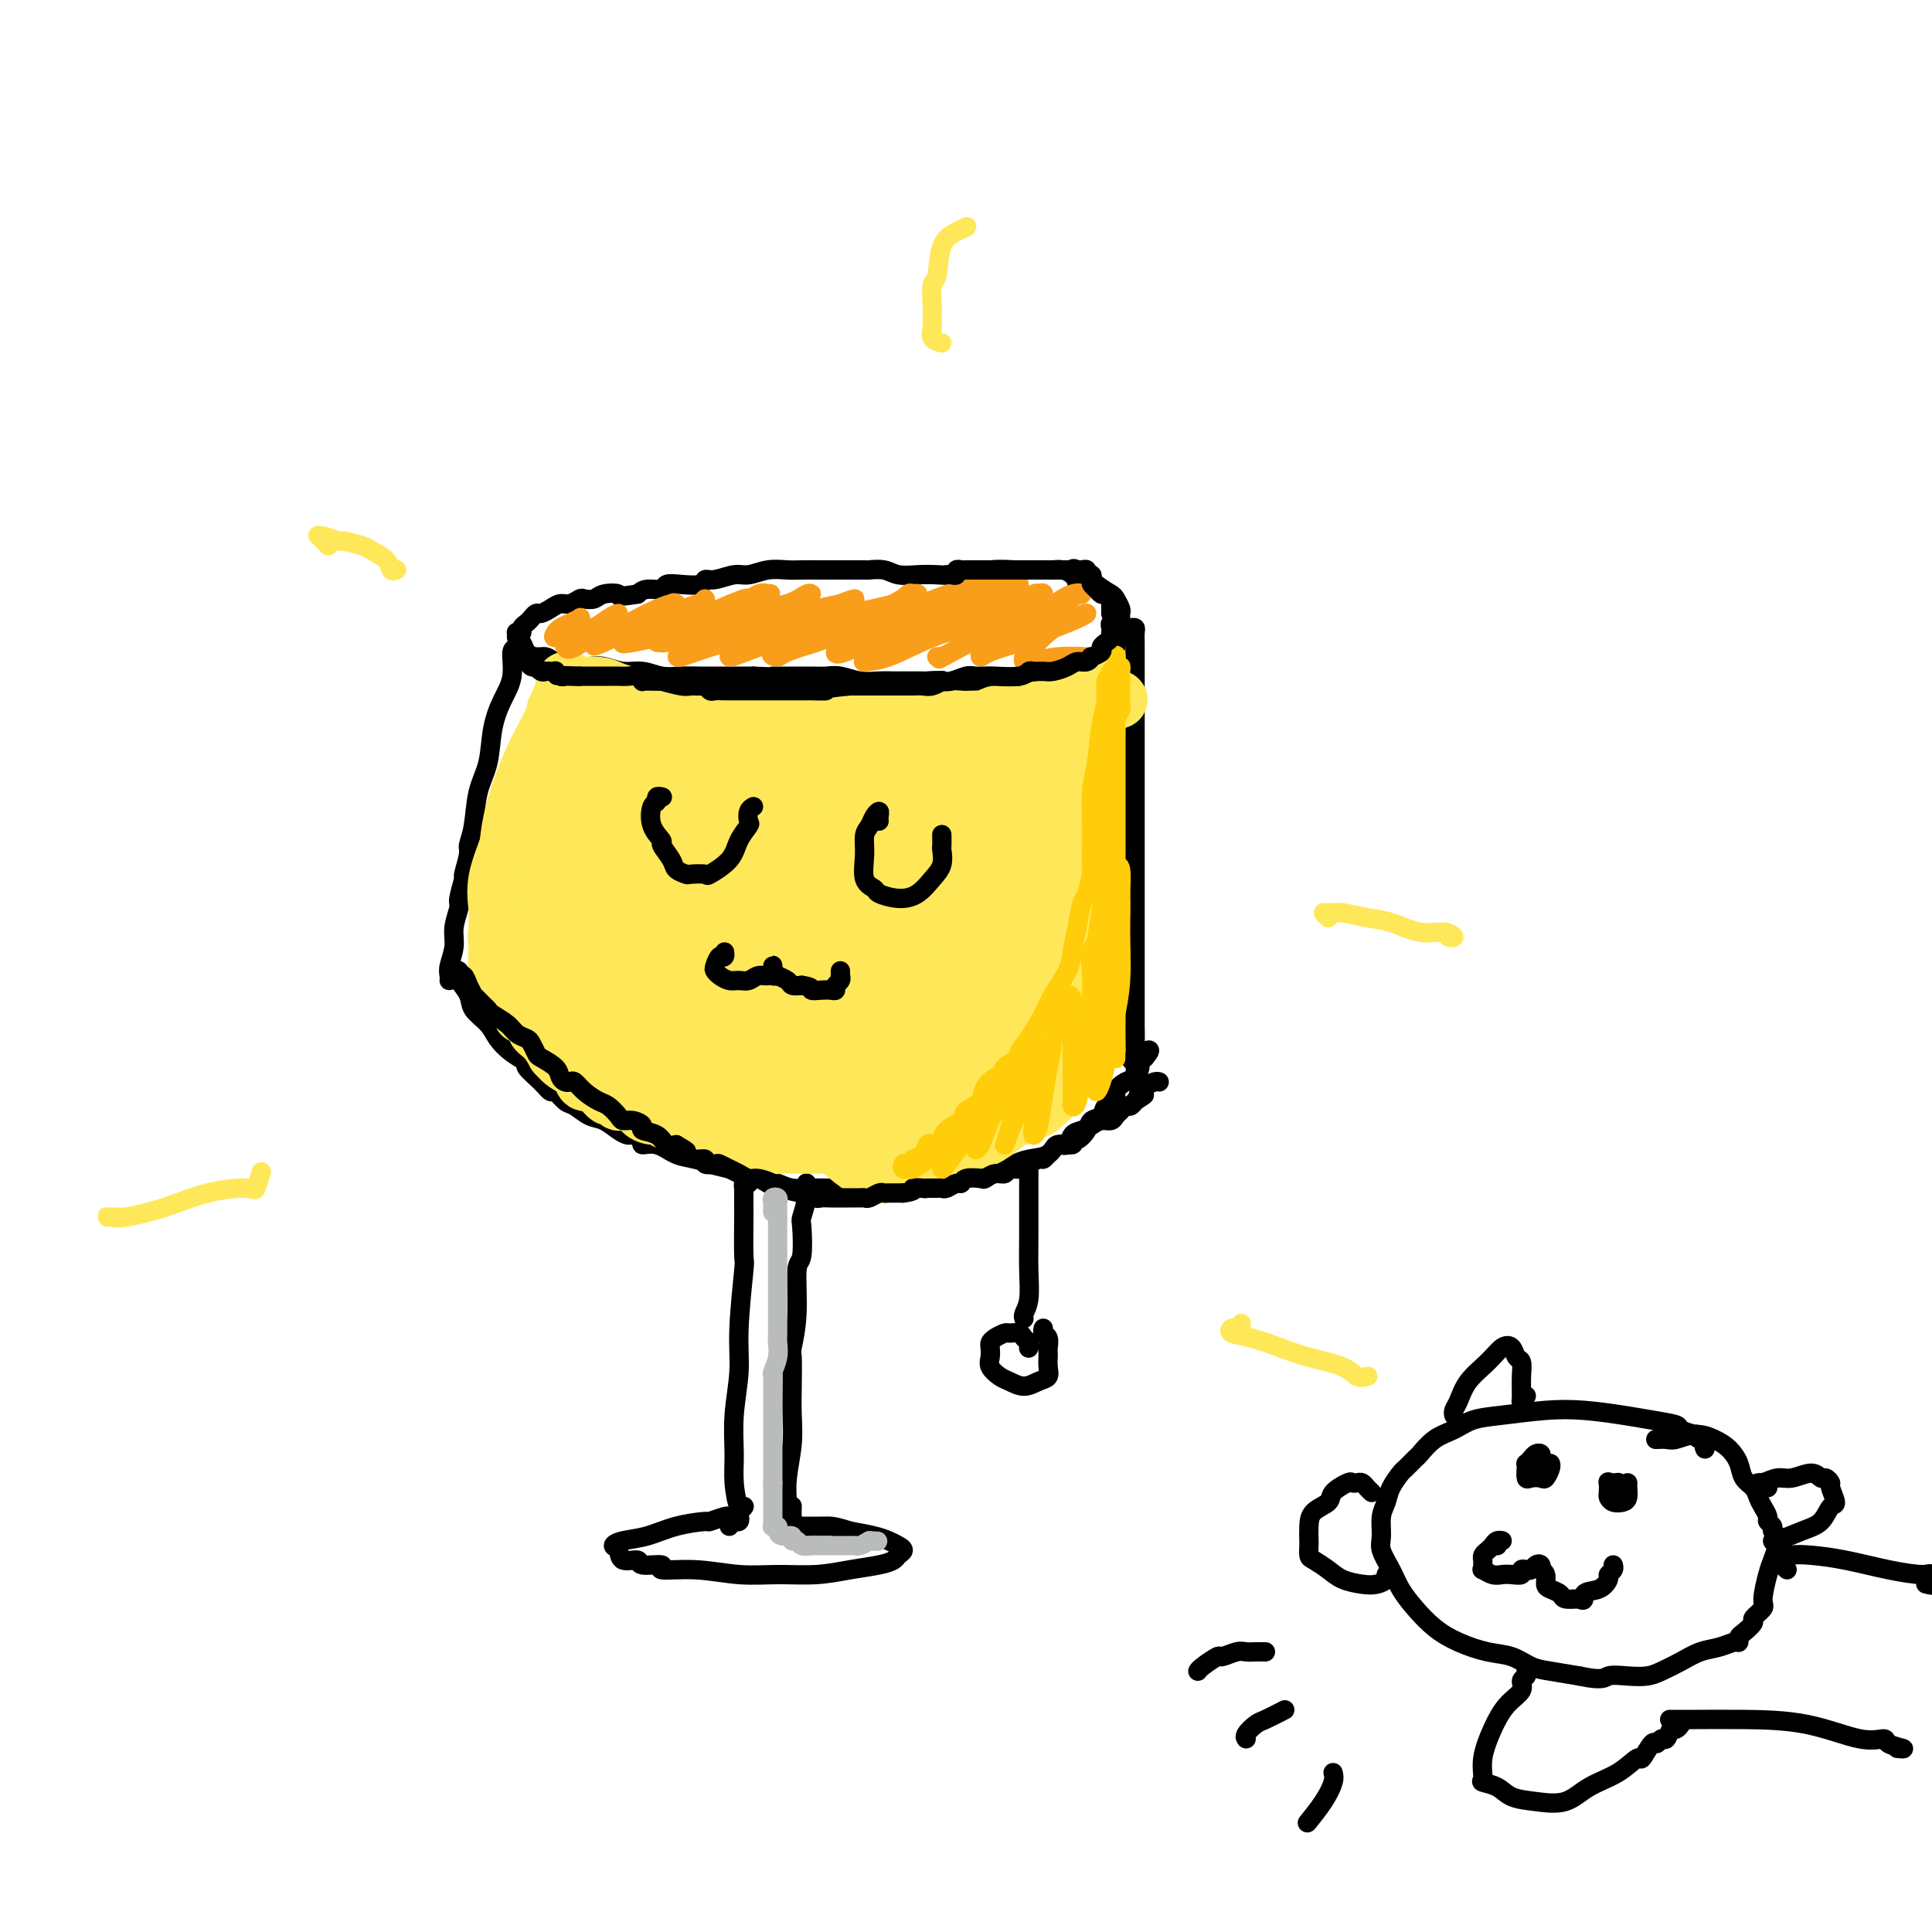 <svg viewBox='0 0 400 400' version='1.1' xmlns='http://www.w3.org/2000/svg' xmlns:xlink='http://www.w3.org/1999/xlink'><g fill='none' stroke='rgb(0,0,0)' stroke-width='4' stroke-linecap='round' stroke-linejoin='round'><path d='M223,121c0.518,-0.445 1.036,-0.890 1,-1c-0.036,-0.110 -0.625,0.114 -1,0c-0.375,-0.114 -0.535,-0.566 -1,-1c-0.465,-0.434 -1.236,-0.848 -2,-1c-0.764,-0.152 -1.521,-0.041 -2,0c-0.479,0.041 -0.678,0.011 -1,0c-0.322,-0.011 -0.766,-0.004 -1,0c-0.234,0.004 -0.260,0.005 -1,0c-0.740,-0.005 -2.196,-0.015 -3,0c-0.804,0.015 -0.955,0.056 -2,0c-1.045,-0.056 -2.983,-0.210 -5,0c-2.017,0.210 -4.114,0.785 -6,1c-1.886,0.215 -3.560,0.072 -5,0c-1.440,-0.072 -2.645,-0.072 -4,0c-1.355,0.072 -2.861,0.215 -4,0c-1.139,-0.215 -1.910,-0.790 -3,-1c-1.090,-0.210 -2.500,-0.056 -3,0c-0.500,0.056 -0.091,0.015 -1,0c-0.909,-0.015 -3.138,-0.004 -4,0c-0.862,0.004 -0.358,-0.000 -1,0c-0.642,0.000 -2.430,0.004 -4,0c-1.570,-0.004 -2.922,-0.016 -4,0c-1.078,0.016 -1.881,0.061 -3,0c-1.119,-0.061 -2.552,-0.228 -4,0c-1.448,0.228 -2.910,0.849 -4,1c-1.090,0.151 -1.807,-0.170 -3,0c-1.193,0.170 -2.863,0.829 -4,1c-1.137,0.171 -1.742,-0.146 -2,0c-0.258,0.146 -0.170,0.756 -1,1c-0.830,0.244 -2.579,0.121 -4,0c-1.421,-0.121 -2.515,-0.238 -3,0c-0.485,0.238 -0.361,0.833 -1,1c-0.639,0.167 -2.040,-0.095 -3,0c-0.960,0.095 -1.480,0.548 -2,1'/><path d='M132,123c-4.925,0.789 -3.739,0.263 -4,0c-0.261,-0.263 -1.971,-0.263 -3,0c-1.029,0.263 -1.378,0.788 -2,1c-0.622,0.212 -1.517,0.112 -2,0c-0.483,-0.112 -0.553,-0.236 -1,0c-0.447,0.236 -1.272,0.833 -2,1c-0.728,0.167 -1.361,-0.096 -2,0c-0.639,0.096 -1.284,0.551 -2,1c-0.716,0.449 -1.502,0.894 -2,1c-0.498,0.106 -0.707,-0.125 -1,0c-0.293,0.125 -0.671,0.608 -1,1c-0.329,0.392 -0.610,0.693 -1,1c-0.390,0.307 -0.890,0.622 -1,1c-0.110,0.378 0.170,0.821 0,1c-0.170,0.179 -0.789,0.093 -1,0c-0.211,-0.093 -0.012,-0.193 0,0c0.012,0.193 -0.162,0.678 0,1c0.162,0.322 0.660,0.481 1,1c0.340,0.519 0.520,1.397 1,2c0.480,0.603 1.258,0.933 2,1c0.742,0.067 1.447,-0.127 2,0c0.553,0.127 0.955,0.574 2,1c1.045,0.426 2.733,0.831 4,1c1.267,0.169 2.113,0.102 3,0c0.887,-0.102 1.815,-0.237 3,0c1.185,0.237 2.628,0.848 4,1c1.372,0.152 2.673,-0.155 4,0c1.327,0.155 2.679,0.774 4,1c1.321,0.226 2.611,0.061 4,0c1.389,-0.061 2.877,-0.016 4,0c1.123,0.016 1.879,0.004 3,0c1.121,-0.004 2.606,-0.001 4,0c1.394,0.001 2.697,0.001 4,0'/><path d='M156,140c6.678,0.309 4.874,0.083 4,0c-0.874,-0.083 -0.817,-0.022 0,0c0.817,0.022 2.395,0.005 3,0c0.605,-0.005 0.237,0.002 1,0c0.763,-0.002 2.658,-0.015 4,0c1.342,0.015 2.132,0.057 3,0c0.868,-0.057 1.813,-0.211 3,0c1.187,0.211 2.615,0.789 4,1c1.385,0.211 2.729,0.057 4,0c1.271,-0.057 2.471,-0.015 3,0c0.529,0.015 0.388,0.003 1,0c0.612,-0.003 1.979,0.003 3,0c1.021,-0.003 1.698,-0.015 2,0c0.302,0.015 0.229,0.056 1,0c0.771,-0.056 2.385,-0.210 3,0c0.615,0.210 0.232,0.785 1,1c0.768,0.215 2.689,0.072 4,0c1.311,-0.072 2.014,-0.071 3,0c0.986,0.071 2.257,0.211 3,0c0.743,-0.211 0.959,-0.775 2,-1c1.041,-0.225 2.908,-0.113 4,0c1.092,0.113 1.408,0.226 2,0c0.592,-0.226 1.458,-0.792 2,-1c0.542,-0.208 0.760,-0.058 1,0c0.240,0.058 0.502,0.026 1,0c0.498,-0.026 1.233,-0.045 2,0c0.767,0.045 1.568,0.153 2,0c0.432,-0.153 0.496,-0.566 1,-1c0.504,-0.434 1.448,-0.890 2,-1c0.552,-0.110 0.712,0.125 1,0c0.288,-0.125 0.704,-0.611 1,-1c0.296,-0.389 0.472,-0.682 1,-1c0.528,-0.318 1.410,-0.663 2,-1c0.590,-0.337 0.890,-0.668 1,-1c0.110,-0.332 0.032,-0.666 0,-1c-0.032,-0.334 -0.016,-0.667 0,-1'/><path d='M231,132c1.000,-0.864 1.000,-0.024 1,0c0.000,0.024 0.000,-0.767 0,-1c-0.000,-0.233 -0.000,0.092 0,0c0.000,-0.092 0.001,-0.601 0,-1c-0.001,-0.399 -0.004,-0.688 0,-1c0.004,-0.312 0.013,-0.646 0,-1c-0.013,-0.354 -0.050,-0.726 0,-1c0.050,-0.274 0.185,-0.449 0,-1c-0.185,-0.551 -0.691,-1.479 -1,-2c-0.309,-0.521 -0.423,-0.637 -1,-1c-0.577,-0.363 -1.619,-0.974 -3,-2c-1.381,-1.026 -3.103,-2.469 -4,-3c-0.897,-0.531 -0.971,-0.152 -1,0c-0.029,0.152 -0.015,0.076 0,0'/><path d='M107,131c-0.002,0.014 -0.005,0.028 0,0c0.005,-0.028 0.017,-0.098 0,0c-0.017,0.098 -0.063,0.362 0,1c0.063,0.638 0.234,1.648 0,2c-0.234,0.352 -0.874,0.046 -1,1c-0.126,0.954 0.261,3.168 0,5c-0.261,1.832 -1.169,3.280 -2,5c-0.831,1.720 -1.586,3.711 -2,6c-0.414,2.289 -0.488,4.876 -1,7c-0.512,2.124 -1.462,3.786 -2,6c-0.538,2.214 -0.665,4.982 -1,7c-0.335,2.018 -0.878,3.287 -1,4c-0.122,0.713 0.179,0.871 0,2c-0.179,1.129 -0.837,3.229 -1,4c-0.163,0.771 0.167,0.214 0,1c-0.167,0.786 -0.833,2.914 -1,4c-0.167,1.086 0.166,1.131 0,2c-0.166,0.869 -0.829,2.562 -1,4c-0.171,1.438 0.150,2.620 0,4c-0.150,1.380 -0.772,2.958 -1,4c-0.228,1.042 -0.061,1.550 0,2c0.061,0.450 0.018,0.843 0,1c-0.018,0.157 -0.009,0.079 0,0'/><path d='M234,130c0.423,-0.068 0.845,-0.137 1,0c0.155,0.137 0.041,0.478 0,1c-0.041,0.522 -0.011,1.224 0,2c0.011,0.776 0.003,1.627 0,3c-0.003,1.373 -0.001,3.270 0,5c0.001,1.730 0.000,3.295 0,5c-0.000,1.705 -0.000,3.552 0,5c0.000,1.448 0.000,2.498 0,3c-0.000,0.502 -0.000,0.455 0,1c0.000,0.545 0.000,1.681 0,3c-0.000,1.319 -0.000,2.820 0,4c0.000,1.180 0.000,2.038 0,3c-0.000,0.962 -0.000,2.027 0,3c0.000,0.973 0.000,1.855 0,3c-0.000,1.145 -0.000,2.554 0,4c0.000,1.446 0.000,2.927 0,4c-0.000,1.073 -0.000,1.736 0,2c0.000,0.264 0.000,0.130 0,1c-0.000,0.870 -0.000,2.745 0,4c0.000,1.255 0.000,1.890 0,3c-0.000,1.110 -0.000,2.695 0,4c0.000,1.305 0.000,2.331 0,3c-0.000,0.669 -0.000,0.980 0,2c0.000,1.020 0.000,2.750 0,4c0.000,1.250 0.000,2.022 0,3c0.000,0.978 0.000,2.163 0,3c0.000,0.837 0.000,1.328 0,2c0.000,0.672 0.000,1.527 0,2c0.000,0.473 0.000,0.564 0,1c0.000,0.436 0.000,1.218 0,2'/><path d='M235,215c0.156,13.222 0.044,3.778 0,0c-0.044,-3.778 -0.022,-1.889 0,0'/><path d='M94,201c0.407,-0.102 0.814,-0.204 1,0c0.186,0.204 0.151,0.715 0,1c-0.151,0.285 -0.417,0.344 0,1c0.417,0.656 1.517,1.908 2,3c0.483,1.092 0.348,2.023 1,3c0.652,0.977 2.091,2.000 3,3c0.909,1.000 1.286,1.976 2,3c0.714,1.024 1.764,2.097 3,3c1.236,0.903 2.659,1.638 3,2c0.341,0.362 -0.400,0.353 0,1c0.400,0.647 1.941,1.951 3,3c1.059,1.049 1.638,1.843 2,2c0.362,0.157 0.508,-0.324 1,0c0.492,0.324 1.328,1.452 2,2c0.672,0.548 1.178,0.515 2,1c0.822,0.485 1.959,1.488 3,2c1.041,0.512 1.986,0.532 3,1c1.014,0.468 2.098,1.384 3,2c0.902,0.616 1.623,0.934 2,1c0.377,0.066 0.410,-0.119 1,0c0.590,0.119 1.736,0.543 2,1c0.264,0.457 -0.356,0.949 0,1c0.356,0.051 1.687,-0.337 3,0c1.313,0.337 2.606,1.399 4,2c1.394,0.601 2.888,0.739 4,1c1.112,0.261 1.841,0.644 3,1c1.159,0.356 2.747,0.687 4,1c1.253,0.313 2.171,0.610 3,1c0.829,0.390 1.569,0.874 2,1c0.431,0.126 0.552,-0.107 1,0c0.448,0.107 1.224,0.553 2,1'/><path d='M159,245c4.222,1.254 1.777,0.389 1,0c-0.777,-0.389 0.112,-0.300 1,0c0.888,0.300 1.773,0.813 3,1c1.227,0.187 2.797,0.050 4,0c1.203,-0.050 2.040,-0.013 3,0c0.960,0.013 2.044,0.004 3,0c0.956,-0.004 1.784,-0.001 3,0c1.216,0.001 2.820,0.000 4,0c1.180,-0.000 1.935,0.001 3,0c1.065,-0.001 2.441,-0.003 3,0c0.559,0.003 0.301,0.012 1,0c0.699,-0.012 2.354,-0.045 3,0c0.646,0.045 0.283,0.167 1,0c0.717,-0.167 2.513,-0.622 4,-1c1.487,-0.378 2.665,-0.679 4,-1c1.335,-0.321 2.827,-0.662 4,-1c1.173,-0.338 2.028,-0.673 3,-1c0.972,-0.327 2.062,-0.647 3,-1c0.938,-0.353 1.725,-0.740 3,-1c1.275,-0.260 3.037,-0.394 4,-1c0.963,-0.606 1.127,-1.685 2,-2c0.873,-0.315 2.456,0.133 3,0c0.544,-0.133 0.048,-0.847 0,-1c-0.048,-0.153 0.353,0.253 1,0c0.647,-0.253 1.540,-1.166 2,-2c0.460,-0.834 0.486,-1.588 1,-2c0.514,-0.412 1.517,-0.482 2,-1c0.483,-0.518 0.448,-1.486 1,-2c0.552,-0.514 1.693,-0.575 2,-1c0.307,-0.425 -0.220,-1.213 0,-2c0.220,-0.787 1.186,-1.573 2,-2c0.814,-0.427 1.476,-0.496 2,-1c0.524,-0.504 0.910,-1.443 1,-2c0.090,-0.557 -0.117,-0.730 0,-1c0.117,-0.270 0.559,-0.635 1,-1'/><path d='M237,219c2.667,-3.111 -0.667,-0.889 -2,0c-1.333,0.889 -0.667,0.444 0,0'/><path d='M155,245c-0.423,-0.146 -0.845,-0.292 -1,0c-0.155,0.292 -0.042,1.022 0,1c0.042,-0.022 0.012,-0.797 0,0c-0.012,0.797 -0.007,3.166 0,4c0.007,0.834 0.017,0.134 0,2c-0.017,1.866 -0.061,6.299 0,8c0.061,1.701 0.227,0.670 0,3c-0.227,2.330 -0.846,8.022 -1,12c-0.154,3.978 0.158,6.244 0,9c-0.158,2.756 -0.785,6.003 -1,9c-0.215,2.997 -0.019,5.745 0,8c0.019,2.255 -0.138,4.016 0,6c0.138,1.984 0.573,4.192 1,5c0.427,0.808 0.846,0.218 1,0c0.154,-0.218 0.044,-0.062 0,0c-0.044,0.062 -0.022,0.031 0,0'/><path d='M167,246c-0.030,-0.645 -0.059,-1.290 0,-1c0.059,0.290 0.208,1.514 0,3c-0.208,1.486 -0.773,3.234 -1,4c-0.227,0.766 -0.117,0.549 0,2c0.117,1.451 0.242,4.570 0,6c-0.242,1.430 -0.849,1.171 -1,3c-0.151,1.829 0.155,5.744 0,9c-0.155,3.256 -0.773,5.852 -1,7c-0.227,1.148 -0.065,0.848 0,2c0.065,1.152 0.031,3.757 0,6c-0.031,2.243 -0.061,4.124 0,6c0.061,1.876 0.211,3.746 0,6c-0.211,2.254 -0.785,4.892 -1,7c-0.215,2.108 -0.072,3.688 0,5c0.072,1.312 0.072,2.358 0,3c-0.072,0.642 -0.215,0.879 0,1c0.215,0.121 0.790,0.125 1,0c0.210,-0.125 0.057,-0.380 0,-1c-0.057,-0.620 -0.016,-1.606 0,-2c0.016,-0.394 0.008,-0.197 0,0'/><path d='M151,316c0.315,-0.453 0.631,-0.906 1,-1c0.369,-0.094 0.792,0.170 1,0c0.208,-0.170 0.202,-0.774 0,-1c-0.202,-0.226 -0.599,-0.075 -1,0c-0.401,0.075 -0.805,0.075 -1,0c-0.195,-0.075 -0.182,-0.223 -1,0c-0.818,0.223 -2.467,0.819 -3,1c-0.533,0.181 0.048,-0.053 -1,0c-1.048,0.053 -3.727,0.394 -6,1c-2.273,0.606 -4.139,1.477 -6,2c-1.861,0.523 -3.717,0.699 -5,1c-1.283,0.301 -1.994,0.726 -2,1c-0.006,0.274 0.694,0.398 1,1c0.306,0.602 0.217,1.682 1,2c0.783,0.318 2.439,-0.126 3,0c0.561,0.126 0.027,0.822 1,1c0.973,0.178 3.454,-0.163 4,0c0.546,0.163 -0.842,0.829 0,1c0.842,0.171 3.913,-0.153 7,0c3.087,0.153 6.188,0.784 9,1c2.812,0.216 5.335,0.016 8,0c2.665,-0.016 5.473,0.150 8,0c2.527,-0.150 4.772,-0.618 7,-1c2.228,-0.382 4.437,-0.680 6,-1c1.563,-0.320 2.480,-0.663 3,-1c0.520,-0.337 0.643,-0.668 1,-1c0.357,-0.332 0.946,-0.666 1,-1c0.054,-0.334 -0.429,-0.667 -1,-1c-0.571,-0.333 -1.231,-0.667 -2,-1c-0.769,-0.333 -1.648,-0.667 -3,-1c-1.352,-0.333 -3.176,-0.667 -5,-1'/><path d='M176,317c-2.575,-0.845 -3.513,-0.959 -4,-1c-0.487,-0.041 -0.522,-0.011 -2,0c-1.478,0.011 -4.398,0.003 -6,0c-1.602,-0.003 -1.886,-0.001 -2,0c-0.114,0.001 -0.057,0.000 0,0'/><path d='M213,242c-0.000,-0.120 -0.000,-0.239 0,0c0.000,0.239 0.001,0.837 0,2c-0.001,1.163 -0.004,2.893 0,5c0.004,2.107 0.015,4.593 0,7c-0.015,2.407 -0.057,4.736 0,7c0.057,2.264 0.211,4.462 0,6c-0.211,1.538 -0.788,2.414 -1,3c-0.212,0.586 -0.061,0.882 0,1c0.061,0.118 0.030,0.059 0,0'/><path d='M213,279c-0.026,0.091 -0.053,0.182 0,0c0.053,-0.182 0.184,-0.638 0,-1c-0.184,-0.362 -0.683,-0.630 -1,-1c-0.317,-0.370 -0.453,-0.842 -1,-1c-0.547,-0.158 -1.506,-0.002 -2,0c-0.494,0.002 -0.524,-0.151 -1,0c-0.476,0.151 -1.397,0.607 -2,1c-0.603,0.393 -0.887,0.725 -1,1c-0.113,0.275 -0.053,0.493 0,1c0.053,0.507 0.100,1.303 0,2c-0.100,0.697 -0.347,1.294 0,2c0.347,0.706 1.288,1.522 2,2c0.712,0.478 1.196,0.620 2,1c0.804,0.380 1.928,0.998 3,1c1.072,0.002 2.091,-0.611 3,-1c0.909,-0.389 1.708,-0.552 2,-1c0.292,-0.448 0.078,-1.180 0,-2c-0.078,-0.820 -0.020,-1.729 0,-2c0.020,-0.271 0.002,0.096 0,0c-0.002,-0.096 0.014,-0.656 0,-1c-0.014,-0.344 -0.056,-0.471 0,-1c0.056,-0.529 0.211,-1.462 0,-2c-0.211,-0.538 -0.788,-0.683 -1,-1c-0.212,-0.317 -0.061,-0.805 0,-1c0.061,-0.195 0.030,-0.098 0,0'/></g>
<g fill='none' stroke='rgb(254,232,89)' stroke-width='12' stroke-linecap='round' stroke-linejoin='round'><path d='M113,173c-0.934,-0.308 -1.868,-0.617 -2,-1c-0.132,-0.383 0.539,-0.841 1,-2c0.461,-1.159 0.712,-3.018 1,-5c0.288,-1.982 0.612,-4.087 1,-6c0.388,-1.913 0.841,-3.633 1,-5c0.159,-1.367 0.024,-2.379 0,-3c-0.024,-0.621 0.062,-0.850 0,-1c-0.062,-0.150 -0.273,-0.220 -1,1c-0.727,1.220 -1.972,3.731 -3,7c-1.028,3.269 -1.840,7.297 -2,9c-0.160,1.703 0.334,1.080 0,3c-0.334,1.920 -1.494,6.381 -2,9c-0.506,2.619 -0.358,3.394 0,4c0.358,0.606 0.927,1.043 1,1c0.073,-0.043 -0.351,-0.568 0,-2c0.351,-1.432 1.475,-3.773 2,-6c0.525,-2.227 0.451,-4.341 1,-7c0.549,-2.659 1.720,-5.864 2,-7c0.280,-1.136 -0.332,-0.202 0,-2c0.332,-1.798 1.607,-6.328 2,-9c0.393,-2.672 -0.095,-3.487 0,-4c0.095,-0.513 0.774,-0.723 1,-1c0.226,-0.277 -0.002,-0.620 0,-1c0.002,-0.380 0.235,-0.795 0,0c-0.235,0.795 -0.939,2.802 -2,5c-1.061,2.198 -2.481,4.587 -4,8c-1.519,3.413 -3.139,7.851 -4,12c-0.861,4.149 -0.963,8.009 -1,11c-0.037,2.991 -0.010,5.113 0,6c0.010,0.887 0.003,0.539 0,1c-0.003,0.461 -0.001,1.730 0,3'/><path d='M105,191c-0.145,3.175 -0.008,0.614 0,-1c0.008,-1.614 -0.113,-2.281 0,-4c0.113,-1.719 0.461,-4.489 1,-7c0.539,-2.511 1.270,-4.764 2,-7c0.730,-2.236 1.458,-4.455 2,-7c0.542,-2.545 0.897,-5.416 1,-7c0.103,-1.584 -0.047,-1.882 0,-2c0.047,-0.118 0.289,-0.058 0,1c-0.289,1.058 -1.111,3.112 -2,6c-0.889,2.888 -1.846,6.610 -3,10c-1.154,3.390 -2.505,6.449 -3,9c-0.495,2.551 -0.134,4.595 0,6c0.134,1.405 0.040,2.171 0,3c-0.040,0.829 -0.024,1.721 0,2c0.024,0.279 0.058,-0.057 0,0c-0.058,0.057 -0.209,0.505 0,1c0.209,0.495 0.779,1.036 1,1c0.221,-0.036 0.094,-0.648 0,-1c-0.094,-0.352 -0.155,-0.446 0,-1c0.155,-0.554 0.525,-1.570 1,-3c0.475,-1.430 1.054,-3.273 1,-4c-0.054,-0.727 -0.743,-0.338 0,-2c0.743,-1.662 2.917,-5.375 4,-8c1.083,-2.625 1.075,-4.164 1,-5c-0.075,-0.836 -0.216,-0.971 0,-2c0.216,-1.029 0.790,-2.953 1,-4c0.210,-1.047 0.056,-1.219 0,-2c-0.056,-0.781 -0.015,-2.172 0,-3c0.015,-0.828 0.004,-1.094 0,-1c-0.004,0.094 -0.002,0.547 0,1'/><path d='M112,160c1.394,-5.060 0.380,-0.710 -1,3c-1.380,3.710 -3.126,6.779 -4,10c-0.874,3.221 -0.876,6.593 -1,8c-0.124,1.407 -0.369,0.847 -1,3c-0.631,2.153 -1.648,7.018 -2,9c-0.352,1.982 -0.039,1.080 0,2c0.039,0.920 -0.196,3.662 0,5c0.196,1.338 0.823,1.272 1,1c0.177,-0.272 -0.097,-0.751 0,-2c0.097,-1.249 0.564,-3.270 1,-5c0.436,-1.730 0.841,-3.170 1,-5c0.159,-1.830 0.072,-4.052 0,-5c-0.072,-0.948 -0.128,-0.623 0,0c0.128,0.623 0.441,1.543 0,3c-0.441,1.457 -1.636,3.451 -2,5c-0.364,1.549 0.103,2.655 0,4c-0.103,1.345 -0.775,2.931 -1,4c-0.225,1.069 -0.004,1.623 0,2c0.004,0.377 -0.210,0.578 0,1c0.210,0.422 0.844,1.065 1,1c0.156,-0.065 -0.167,-0.837 0,-1c0.167,-0.163 0.822,0.285 1,1c0.178,0.715 -0.121,1.697 0,2c0.121,0.303 0.662,-0.074 1,0c0.338,0.074 0.472,0.597 1,1c0.528,0.403 1.451,0.685 2,1c0.549,0.315 0.724,0.662 1,1c0.276,0.338 0.651,0.668 1,1c0.349,0.332 0.671,0.666 1,1c0.329,0.334 0.664,0.667 1,1'/><path d='M113,212c1.711,1.329 0.987,0.150 1,0c0.013,-0.150 0.763,0.729 1,1c0.237,0.271 -0.039,-0.064 0,0c0.039,0.064 0.392,0.528 1,1c0.608,0.472 1.472,0.954 2,1c0.528,0.046 0.719,-0.342 1,0c0.281,0.342 0.653,1.415 1,2c0.347,0.585 0.671,0.681 1,1c0.329,0.319 0.664,0.859 1,1c0.336,0.141 0.672,-0.117 1,0c0.328,0.117 0.647,0.610 1,1c0.353,0.390 0.740,0.679 1,1c0.260,0.321 0.391,0.676 1,1c0.609,0.324 1.694,0.618 2,1c0.306,0.382 -0.168,0.851 0,1c0.168,0.149 0.979,-0.022 1,0c0.021,0.022 -0.749,0.237 -1,0c-0.251,-0.237 0.016,-0.924 0,-1c-0.016,-0.076 -0.314,0.460 -1,0c-0.686,-0.460 -1.760,-1.917 -3,-3c-1.240,-1.083 -2.648,-1.792 -4,-3c-1.352,-1.208 -2.650,-2.917 -4,-4c-1.350,-1.083 -2.751,-1.542 -4,-2c-1.249,-0.458 -2.345,-0.917 -3,-1c-0.655,-0.083 -0.869,0.208 -1,0c-0.131,-0.208 -0.180,-0.917 0,-1c0.180,-0.083 0.590,0.458 1,1'/><path d='M109,210c-2.463,-2.042 0.880,-0.146 2,1c1.120,1.146 0.018,1.543 0,2c-0.018,0.457 1.050,0.975 2,2c0.950,1.025 1.784,2.555 2,3c0.216,0.445 -0.184,-0.197 0,0c0.184,0.197 0.952,1.233 2,2c1.048,0.767 2.375,1.266 3,2c0.625,0.734 0.549,1.703 1,2c0.451,0.297 1.430,-0.078 2,0c0.570,0.078 0.731,0.608 1,1c0.269,0.392 0.646,0.645 1,1c0.354,0.355 0.686,0.813 1,1c0.314,0.187 0.611,0.102 1,0c0.389,-0.102 0.869,-0.220 1,0c0.131,0.220 -0.086,0.780 0,1c0.086,0.220 0.474,0.102 1,0c0.526,-0.102 1.191,-0.186 2,0c0.809,0.186 1.761,0.642 2,1c0.239,0.358 -0.234,0.618 0,1c0.234,0.382 1.175,0.887 2,1c0.825,0.113 1.534,-0.167 2,0c0.466,0.167 0.688,0.781 1,1c0.312,0.219 0.712,0.044 1,0c0.288,-0.044 0.462,0.045 1,0c0.538,-0.045 1.439,-0.223 2,0c0.561,0.223 0.783,0.848 1,1c0.217,0.152 0.430,-0.169 1,0c0.570,0.169 1.499,0.829 2,1c0.501,0.171 0.576,-0.147 1,0c0.424,0.147 1.199,0.757 2,1c0.801,0.243 1.629,0.118 2,0c0.371,-0.118 0.285,-0.227 1,0c0.715,0.227 2.231,0.792 3,1c0.769,0.208 0.791,0.059 1,0c0.209,-0.059 0.604,-0.030 1,0'/><path d='M157,236c5.048,1.563 1.669,0.471 1,0c-0.669,-0.471 1.373,-0.322 2,0c0.627,0.322 -0.160,0.818 0,1c0.160,0.182 1.268,0.049 2,0c0.732,-0.049 1.089,-0.013 2,0c0.911,0.013 2.377,0.003 3,0c0.623,-0.003 0.405,-0.001 1,0c0.595,0.001 2.004,0.000 3,0c0.996,-0.000 1.577,-0.000 2,0c0.423,0.000 0.686,0.000 1,0c0.314,-0.000 0.678,-0.000 1,0c0.322,0.000 0.601,0.000 1,0c0.399,-0.000 0.919,-0.000 1,0c0.081,0.000 -0.277,0.000 0,0c0.277,-0.000 1.187,-0.000 2,0c0.813,0.000 1.527,0.000 2,0c0.473,-0.000 0.705,-0.000 1,0c0.295,0.000 0.653,0.001 1,0c0.347,-0.001 0.685,-0.004 1,0c0.315,0.004 0.609,0.015 1,0c0.391,-0.015 0.878,-0.057 1,0c0.122,0.057 -0.122,0.211 0,0c0.122,-0.211 0.611,-0.789 1,-1c0.389,-0.211 0.678,-0.057 1,0c0.322,0.057 0.678,0.015 1,0c0.322,-0.015 0.610,-0.004 1,0c0.390,0.004 0.883,0.002 1,0c0.117,-0.002 -0.142,-0.004 0,0c0.142,0.004 0.685,0.015 1,0c0.315,-0.015 0.403,-0.056 1,0c0.597,0.056 1.702,0.208 2,0c0.298,-0.208 -0.211,-0.776 0,-1c0.211,-0.224 1.140,-0.102 2,0c0.860,0.102 1.649,0.185 2,0c0.351,-0.185 0.265,-0.637 1,-1c0.735,-0.363 2.291,-0.636 3,-1c0.709,-0.364 0.570,-0.818 1,-1c0.430,-0.182 1.427,-0.090 2,0c0.573,0.090 0.721,0.179 1,0c0.279,-0.179 0.691,-0.625 1,-1c0.309,-0.375 0.517,-0.679 1,-1c0.483,-0.321 1.242,-0.661 2,-1'/><path d='M211,229c2.958,-1.023 1.352,-0.082 1,0c-0.352,0.082 0.551,-0.695 1,-1c0.449,-0.305 0.445,-0.137 1,0c0.555,0.137 1.668,0.244 2,0c0.332,-0.244 -0.118,-0.839 0,-1c0.118,-0.161 0.805,0.112 1,0c0.195,-0.112 -0.103,-0.610 0,-1c0.103,-0.390 0.606,-0.672 1,-1c0.394,-0.328 0.679,-0.703 1,-1c0.321,-0.297 0.678,-0.517 1,-1c0.322,-0.483 0.608,-1.230 1,-2c0.392,-0.770 0.888,-1.565 1,-2c0.112,-0.435 -0.162,-0.511 0,-1c0.162,-0.489 0.760,-1.390 1,-2c0.240,-0.610 0.121,-0.929 0,-1c-0.121,-0.071 -0.243,0.105 0,0c0.243,-0.105 0.850,-0.492 1,-1c0.150,-0.508 -0.156,-1.136 0,-2c0.156,-0.864 0.774,-1.963 1,-3c0.226,-1.037 0.061,-2.013 0,-3c-0.061,-0.987 -0.016,-1.987 0,-3c0.016,-1.013 0.004,-2.040 0,-3c-0.004,-0.960 -0.001,-1.853 0,-3c0.001,-1.147 -0.001,-2.547 0,-4c0.001,-1.453 0.004,-2.960 0,-4c-0.004,-1.040 -0.015,-1.614 0,-2c0.015,-0.386 0.057,-0.585 0,-1c-0.057,-0.415 -0.211,-1.047 0,-2c0.211,-0.953 0.789,-2.226 1,-3c0.211,-0.774 0.057,-1.050 0,-2c-0.057,-0.950 -0.015,-2.574 0,-4c0.015,-1.426 0.004,-2.653 0,-4c-0.004,-1.347 -0.001,-2.813 0,-4c0.001,-1.187 0.001,-2.093 0,-3'/><path d='M226,164c0.159,-7.463 0.057,-3.620 0,-3c-0.057,0.620 -0.068,-1.983 0,-3c0.068,-1.017 0.213,-0.448 0,-1c-0.213,-0.552 -0.786,-2.226 -1,-3c-0.214,-0.774 -0.069,-0.647 0,-1c0.069,-0.353 0.064,-1.187 0,-2c-0.064,-0.813 -0.186,-1.605 0,-2c0.186,-0.395 0.679,-0.395 1,-1c0.321,-0.605 0.471,-1.817 0,-2c-0.471,-0.183 -1.563,0.662 -2,1c-0.437,0.338 -0.218,0.169 0,0'/><path d='M118,141c-0.398,-0.113 -0.795,-0.227 -1,0c-0.205,0.227 -0.216,0.793 0,1c0.216,0.207 0.659,0.055 1,0c0.341,-0.055 0.580,-0.012 1,0c0.420,0.012 1.022,-0.008 1,0c-0.022,0.008 -0.669,0.044 0,0c0.669,-0.044 2.654,-0.167 4,0c1.346,0.167 2.052,0.623 3,1c0.948,0.377 2.138,0.676 3,1c0.862,0.324 1.394,0.674 2,1c0.606,0.326 1.284,0.627 2,1c0.716,0.373 1.471,0.818 2,1c0.529,0.182 0.832,0.101 1,0c0.168,-0.101 0.200,-0.223 1,0c0.800,0.223 2.367,0.792 3,1c0.633,0.208 0.333,0.055 1,0c0.667,-0.055 2.302,-0.011 3,0c0.698,0.011 0.458,-0.011 1,0c0.542,0.011 1.865,0.056 3,0c1.135,-0.056 2.081,-0.211 3,0c0.919,0.211 1.811,0.789 3,1c1.189,0.211 2.676,0.057 4,0c1.324,-0.057 2.484,-0.015 3,0c0.516,0.015 0.386,0.004 1,0c0.614,-0.004 1.970,-0.001 3,0c1.030,0.001 1.732,0.000 2,0c0.268,-0.000 0.102,-0.000 1,0c0.898,0.000 2.859,0.000 4,0c1.141,-0.000 1.460,-0.000 2,0c0.540,0.000 1.299,0.000 2,0c0.701,-0.000 1.342,-0.000 2,0c0.658,0.000 1.331,0.000 2,0c0.669,-0.000 1.335,-0.000 2,0'/><path d='M183,149c6.899,0.381 3.146,0.834 2,1c-1.146,0.166 0.316,0.046 1,0c0.684,-0.046 0.591,-0.016 1,0c0.409,0.016 1.321,0.018 2,0c0.679,-0.018 1.126,-0.057 2,0c0.874,0.057 2.174,0.211 3,0c0.826,-0.211 1.176,-0.788 2,-1c0.824,-0.212 2.122,-0.061 3,0c0.878,0.061 1.337,0.030 2,0c0.663,-0.030 1.532,-0.061 2,0c0.468,0.061 0.536,0.212 1,0c0.464,-0.212 1.324,-0.788 2,-1c0.676,-0.212 1.168,-0.061 2,0c0.832,0.061 2.006,0.031 3,0c0.994,-0.031 1.809,-0.065 2,0c0.191,0.065 -0.243,0.229 0,0c0.243,-0.229 1.164,-0.850 2,-1c0.836,-0.150 1.587,0.170 2,0c0.413,-0.170 0.487,-0.829 1,-1c0.513,-0.171 1.465,0.146 2,0c0.535,-0.146 0.654,-0.756 1,-1c0.346,-0.244 0.919,-0.122 1,0c0.081,0.122 -0.329,0.244 0,0c0.329,-0.244 1.398,-0.854 2,-1c0.602,-0.146 0.736,0.173 1,0c0.264,-0.173 0.659,-0.839 1,-1c0.341,-0.161 0.627,0.184 1,0c0.373,-0.184 0.831,-0.896 1,-1c0.169,-0.104 0.048,0.399 0,1c-0.048,0.601 -0.024,1.301 0,2'/><path d='M228,145c7.005,-0.566 2.017,0.018 0,1c-2.017,0.982 -1.062,2.361 -1,4c0.062,1.639 -0.767,3.536 -1,5c-0.233,1.464 0.130,2.494 0,4c-0.130,1.506 -0.753,3.486 -1,5c-0.247,1.514 -0.118,2.561 0,3c0.118,0.439 0.225,0.269 0,1c-0.225,0.731 -0.782,2.361 -1,3c-0.218,0.639 -0.097,0.285 0,1c0.097,0.715 0.170,2.498 0,4c-0.170,1.502 -0.581,2.722 -1,4c-0.419,1.278 -0.844,2.613 -1,4c-0.156,1.387 -0.042,2.824 0,4c0.042,1.176 0.011,2.090 0,3c-0.011,0.910 -0.003,1.817 0,3c0.003,1.183 0.001,2.641 0,4c-0.001,1.359 -0.000,2.618 0,4c0.000,1.382 0.000,2.888 0,4c-0.000,1.112 -0.000,1.832 0,3c0.000,1.168 0.000,2.786 0,4c-0.000,1.214 -0.000,2.024 0,3c0.000,0.976 0.000,2.117 0,3c-0.000,0.883 -0.000,1.507 0,2c0.000,0.493 0.000,0.855 0,1c-0.000,0.145 -0.000,0.072 0,0'/></g>
<g fill='none' stroke='rgb(254,232,89)' stroke-width='20' stroke-linecap='round' stroke-linejoin='round'><path d='M135,190c-2.845,-0.114 -5.690,-0.228 -7,-1c-1.310,-0.772 -1.084,-2.203 -1,-3c0.084,-0.797 0.026,-0.960 0,-2c-0.026,-1.040 -0.021,-2.956 0,-5c0.021,-2.044 0.059,-4.217 0,-6c-0.059,-1.783 -0.216,-3.177 0,-5c0.216,-1.823 0.806,-4.075 1,-6c0.194,-1.925 -0.009,-3.523 0,-5c0.009,-1.477 0.229,-2.833 0,-3c-0.229,-0.167 -0.909,0.855 -2,3c-1.091,2.145 -2.593,5.412 -4,10c-1.407,4.588 -2.717,10.498 -4,17c-1.283,6.502 -2.538,13.597 -3,18c-0.462,4.403 -0.130,6.116 0,7c0.130,0.884 0.058,0.940 0,1c-0.058,0.060 -0.102,0.123 0,0c0.102,-0.123 0.351,-0.431 1,-2c0.649,-1.569 1.698,-4.398 3,-8c1.302,-3.602 2.855,-7.975 4,-13c1.145,-5.025 1.880,-10.702 3,-16c1.120,-5.298 2.626,-10.219 4,-13c1.374,-2.781 2.617,-3.423 3,-4c0.383,-0.577 -0.092,-1.089 0,-1c0.092,0.089 0.753,0.780 1,1c0.247,0.220 0.080,-0.029 0,1c-0.080,1.029 -0.074,3.337 0,7c0.074,3.663 0.216,8.681 0,14c-0.216,5.319 -0.790,10.937 -1,17c-0.210,6.063 -0.057,12.570 0,17c0.057,4.430 0.017,6.784 0,8c-0.017,1.216 -0.011,1.294 0,1c0.011,-0.294 0.028,-0.960 0,-1c-0.028,-0.040 -0.101,0.547 0,-1c0.101,-1.547 0.378,-5.229 1,-9c0.622,-3.771 1.591,-7.631 2,-9c0.409,-1.369 0.260,-0.248 1,-3c0.740,-2.752 2.370,-9.376 4,-16'/><path d='M141,180c1.978,-9.157 2.922,-13.051 4,-16c1.078,-2.949 2.291,-4.955 3,-6c0.709,-1.045 0.915,-1.130 1,0c0.085,1.130 0.048,3.474 0,7c-0.048,3.526 -0.108,8.234 0,10c0.108,1.766 0.384,0.590 0,4c-0.384,3.410 -1.428,11.407 -2,18c-0.572,6.593 -0.673,11.782 -1,16c-0.327,4.218 -0.880,7.467 -1,9c-0.120,1.533 0.192,1.352 1,1c0.808,-0.352 2.112,-0.875 3,-2c0.888,-1.125 1.360,-2.852 2,-6c0.640,-3.148 1.449,-7.715 2,-12c0.551,-4.285 0.844,-8.286 2,-14c1.156,-5.714 3.175,-13.141 5,-19c1.825,-5.859 3.457,-10.151 4,-12c0.543,-1.849 -0.003,-1.256 0,-1c0.003,0.256 0.554,0.174 1,2c0.446,1.826 0.787,5.558 1,10c0.213,4.442 0.297,9.593 0,16c-0.297,6.407 -0.976,14.070 -2,21c-1.024,6.930 -2.393,13.127 -3,17c-0.607,3.873 -0.452,5.420 0,6c0.452,0.580 1.200,0.191 2,-1c0.800,-1.191 1.651,-3.184 2,-4c0.349,-0.816 0.196,-0.454 1,-3c0.804,-2.546 2.567,-7.998 3,-10c0.433,-2.002 -0.462,-0.552 0,-3c0.462,-2.448 2.282,-8.794 3,-15c0.718,-6.206 0.333,-12.274 1,-18c0.667,-5.726 2.385,-11.112 4,-15c1.615,-3.888 3.127,-6.277 4,-7c0.873,-0.723 1.107,0.222 1,3c-0.107,2.778 -0.553,7.389 -1,12'/><path d='M181,168c-0.330,5.452 -1.156,11.582 -2,18c-0.844,6.418 -1.708,13.125 -2,19c-0.292,5.875 -0.014,10.920 0,14c0.014,3.080 -0.236,4.196 0,5c0.236,0.804 0.959,1.296 2,1c1.041,-0.296 2.400,-1.380 3,-4c0.600,-2.620 0.442,-6.776 1,-11c0.558,-4.224 1.833,-8.516 3,-14c1.167,-5.484 2.226,-12.161 3,-19c0.774,-6.839 1.262,-13.842 2,-18c0.738,-4.158 1.726,-5.473 2,-6c0.274,-0.527 -0.165,-0.265 0,1c0.165,1.265 0.933,3.535 1,8c0.067,4.465 -0.567,11.127 -1,18c-0.433,6.873 -0.666,13.957 -1,20c-0.334,6.043 -0.769,11.046 -1,15c-0.231,3.954 -0.259,6.860 0,8c0.259,1.140 0.804,0.513 1,0c0.196,-0.513 0.043,-0.913 0,-1c-0.043,-0.087 0.026,0.140 0,-1c-0.026,-1.140 -0.145,-3.647 0,-7c0.145,-3.353 0.554,-7.552 1,-9c0.446,-1.448 0.927,-0.146 1,-3c0.073,-2.854 -0.264,-9.864 1,-18c1.264,-8.136 4.129,-17.399 6,-23c1.871,-5.601 2.748,-7.542 3,-8c0.252,-0.458 -0.121,0.565 0,3c0.121,2.435 0.736,6.282 1,11c0.264,4.718 0.176,10.309 0,16c-0.176,5.691 -0.439,11.484 -1,17c-0.561,5.516 -1.418,10.757 -2,14c-0.582,3.243 -0.887,4.489 -1,5c-0.113,0.511 -0.032,0.289 0,0c0.032,-0.289 0.016,-0.644 0,-1'/><path d='M201,218c-0.103,8.897 1.139,-1.359 2,-8c0.861,-6.641 1.340,-9.666 2,-15c0.660,-5.334 1.500,-12.975 2,-20c0.500,-7.025 0.660,-13.433 1,-17c0.340,-3.567 0.862,-4.294 1,-4c0.138,0.294 -0.106,1.610 0,2c0.106,0.390 0.563,-0.146 1,1c0.437,1.146 0.856,3.976 1,5c0.144,1.024 0.014,0.243 0,3c-0.014,2.757 0.087,9.051 0,15c-0.087,5.949 -0.363,11.555 -1,17c-0.637,5.445 -1.637,10.731 -2,15c-0.363,4.269 -0.090,7.520 0,9c0.090,1.480 -0.002,1.187 0,1c0.002,-0.187 0.097,-0.268 0,-2c-0.097,-1.732 -0.385,-5.116 0,-9c0.385,-3.884 1.442,-8.267 2,-10c0.558,-1.733 0.618,-0.815 1,-4c0.382,-3.185 1.086,-10.474 2,-17c0.914,-6.526 2.037,-12.289 3,-17c0.963,-4.711 1.765,-8.370 2,-10c0.235,-1.630 -0.097,-1.230 0,-1c0.097,0.230 0.622,0.290 1,1c0.378,0.710 0.610,2.070 1,5c0.390,2.930 0.937,7.431 1,13c0.063,5.569 -0.358,12.207 -1,18c-0.642,5.793 -1.507,10.742 -2,13c-0.493,2.258 -0.616,1.824 -1,4c-0.384,2.176 -1.028,6.963 -1,9c0.028,2.037 0.728,1.325 1,1c0.272,-0.325 0.117,-0.264 0,-1c-0.117,-0.736 -0.196,-2.269 0,-5c0.196,-2.731 0.668,-6.658 1,-11c0.332,-4.342 0.523,-9.098 1,-14c0.477,-4.902 1.238,-9.951 2,-15'/><path d='M221,170c1.000,-9.503 1.000,-10.761 1,-12c0.000,-1.239 0.000,-2.460 0,-3c-0.000,-0.540 -0.000,-0.401 0,0c0.000,0.401 0.001,1.062 0,3c-0.001,1.938 -0.003,5.154 0,8c0.003,2.846 0.012,5.323 0,9c-0.012,3.677 -0.046,8.554 0,13c0.046,4.446 0.170,8.462 0,12c-0.170,3.538 -0.634,6.597 -1,9c-0.366,2.403 -0.634,4.148 -1,5c-0.366,0.852 -0.831,0.810 -1,1c-0.169,0.190 -0.042,0.611 0,1c0.042,0.389 -0.003,0.744 0,-1c0.003,-1.744 0.052,-5.588 0,-9c-0.052,-3.412 -0.206,-6.391 0,-9c0.206,-2.609 0.774,-4.849 1,-7c0.226,-2.151 0.112,-4.214 0,-6c-0.112,-1.786 -0.222,-3.296 0,-4c0.222,-0.704 0.777,-0.601 1,0c0.223,0.601 0.114,1.699 0,2c-0.114,0.301 -0.232,-0.195 0,1c0.232,1.195 0.816,4.080 1,7c0.184,2.920 -0.031,5.874 0,9c0.031,3.126 0.307,6.424 0,9c-0.307,2.576 -1.195,4.430 -2,6c-0.805,1.570 -1.525,2.855 -2,4c-0.475,1.145 -0.706,2.148 -1,3c-0.294,0.852 -0.652,1.552 -1,2c-0.348,0.448 -0.687,0.642 -1,1c-0.313,0.358 -0.599,0.879 -1,1c-0.401,0.121 -0.916,-0.160 -1,0c-0.084,0.160 0.262,0.760 0,1c-0.262,0.240 -1.131,0.120 -2,0'/><path d='M211,226c-0.783,0.963 0.259,0.871 0,1c-0.259,0.129 -1.818,0.481 -3,1c-1.182,0.519 -1.988,1.206 -3,2c-1.012,0.794 -2.231,1.694 -3,2c-0.769,0.306 -1.089,0.019 -2,0c-0.911,-0.019 -2.414,0.231 -4,1c-1.586,0.769 -3.256,2.058 -5,3c-1.744,0.942 -3.560,1.539 -5,2c-1.440,0.461 -2.502,0.787 -3,1c-0.498,0.213 -0.432,0.312 -1,0c-0.568,-0.312 -1.771,-1.037 -3,-2c-1.229,-0.963 -2.484,-2.165 -4,-3c-1.516,-0.835 -3.293,-1.302 -5,-2c-1.707,-0.698 -3.345,-1.628 -4,-2c-0.655,-0.372 -0.328,-0.186 0,0'/></g>
<g fill='none' stroke='rgb(0,0,0)' stroke-width='4' stroke-linecap='round' stroke-linejoin='round'><path d='M95,202c-0.092,0.043 -0.184,0.087 0,0c0.184,-0.087 0.644,-0.304 1,0c0.356,0.304 0.606,1.128 1,2c0.394,0.872 0.930,1.791 1,2c0.070,0.209 -0.325,-0.292 0,0c0.325,0.292 1.371,1.377 2,2c0.629,0.623 0.841,0.783 1,1c0.159,0.217 0.266,0.491 1,1c0.734,0.509 2.095,1.254 3,2c0.905,0.746 1.354,1.495 2,2c0.646,0.505 1.490,0.768 2,1c0.510,0.232 0.686,0.433 1,1c0.314,0.567 0.767,1.501 1,2c0.233,0.499 0.248,0.565 1,1c0.752,0.435 2.243,1.239 3,2c0.757,0.761 0.782,1.477 1,2c0.218,0.523 0.628,0.851 1,1c0.372,0.149 0.704,0.119 1,0c0.296,-0.119 0.555,-0.327 1,0c0.445,0.327 1.074,1.188 2,2c0.926,0.812 2.148,1.576 3,2c0.852,0.424 1.333,0.509 2,1c0.667,0.491 1.521,1.389 2,2c0.479,0.611 0.583,0.936 1,1c0.417,0.064 1.147,-0.133 2,0c0.853,0.133 1.828,0.596 2,1c0.172,0.404 -0.459,0.747 0,1c0.459,0.253 2.008,0.414 3,1c0.992,0.586 1.426,1.596 2,2c0.574,0.404 1.287,0.202 2,0'/><path d='M140,237c3.747,2.194 1.615,1.180 1,1c-0.615,-0.180 0.287,0.474 1,1c0.713,0.526 1.237,0.925 2,1c0.763,0.075 1.766,-0.173 2,0c0.234,0.173 -0.299,0.767 0,1c0.299,0.233 1.431,0.105 2,0c0.569,-0.105 0.574,-0.187 1,0c0.426,0.187 1.273,0.642 2,1c0.727,0.358 1.333,0.621 2,1c0.667,0.379 1.393,0.876 2,1c0.607,0.124 1.094,-0.126 2,0c0.906,0.126 2.232,0.626 3,1c0.768,0.374 0.978,0.622 2,1c1.022,0.378 2.855,0.886 4,1c1.145,0.114 1.602,-0.166 2,0c0.398,0.166 0.736,0.776 1,1c0.264,0.224 0.456,0.060 1,0c0.544,-0.060 1.442,-0.016 2,0c0.558,0.016 0.776,0.004 1,0c0.224,-0.004 0.455,-0.001 1,0c0.545,0.001 1.403,0.000 2,0c0.597,-0.000 0.932,0.001 1,0c0.068,-0.001 -0.133,-0.004 0,0c0.133,0.004 0.599,0.015 1,0c0.401,-0.015 0.736,-0.057 1,0c0.264,0.057 0.456,0.211 1,0c0.544,-0.211 1.441,-0.789 2,-1c0.559,-0.211 0.779,-0.057 1,0c0.221,0.057 0.444,0.015 1,0c0.556,-0.015 1.445,-0.004 2,0c0.555,0.004 0.778,0.002 1,0'/><path d='M187,247c3.125,-0.381 1.937,-0.835 2,-1c0.063,-0.165 1.378,-0.043 2,0c0.622,0.043 0.552,0.008 1,0c0.448,-0.008 1.416,0.013 2,0c0.584,-0.013 0.784,-0.060 1,0c0.216,0.060 0.447,0.226 1,0c0.553,-0.226 1.429,-0.844 2,-1c0.571,-0.156 0.838,0.150 1,0c0.162,-0.150 0.218,-0.757 1,-1c0.782,-0.243 2.289,-0.122 3,0c0.711,0.122 0.627,0.244 1,0c0.373,-0.244 1.204,-0.854 2,-1c0.796,-0.146 1.556,0.172 2,0c0.444,-0.172 0.570,-0.835 1,-1c0.430,-0.165 1.162,0.167 2,0c0.838,-0.167 1.783,-0.832 2,-1c0.217,-0.168 -0.292,0.163 0,0c0.292,-0.163 1.387,-0.818 2,-1c0.613,-0.182 0.746,0.111 1,0c0.254,-0.111 0.631,-0.625 1,-1c0.369,-0.375 0.732,-0.611 1,-1c0.268,-0.389 0.442,-0.930 1,-1c0.558,-0.070 1.500,0.331 2,0c0.500,-0.331 0.557,-1.394 1,-2c0.443,-0.606 1.270,-0.754 2,-1c0.730,-0.246 1.361,-0.590 2,-1c0.639,-0.410 1.284,-0.884 2,-1c0.716,-0.116 1.501,0.127 2,0c0.499,-0.127 0.711,-0.625 1,-1c0.289,-0.375 0.655,-0.626 1,-1c0.345,-0.374 0.670,-0.870 1,-1c0.330,-0.130 0.666,0.106 1,0c0.334,-0.106 0.667,-0.553 1,-1'/><path d='M235,228c3.175,-2.034 1.611,-1.119 1,-1c-0.611,0.119 -0.269,-0.556 0,-1c0.269,-0.444 0.464,-0.655 1,-1c0.536,-0.345 1.414,-0.824 2,-1c0.586,-0.176 0.882,-0.050 1,0c0.118,0.050 0.059,0.025 0,0'/></g>
<g fill='none' stroke='rgb(255,205,10)' stroke-width='4' stroke-linecap='round' stroke-linejoin='round'><path d='M230,144c-0.113,-0.331 -0.227,-0.662 0,-1c0.227,-0.338 0.794,-0.682 1,-1c0.206,-0.318 0.051,-0.608 0,-1c-0.051,-0.392 0.001,-0.886 0,-1c-0.001,-0.114 -0.057,0.152 0,0c0.057,-0.152 0.226,-0.722 0,-1c-0.226,-0.278 -0.848,-0.262 -1,0c-0.152,0.262 0.167,0.772 0,1c-0.167,0.228 -0.819,0.175 -1,1c-0.181,0.825 0.109,2.526 0,4c-0.109,1.474 -0.618,2.719 -1,5c-0.382,2.281 -0.638,5.597 -1,8c-0.362,2.403 -0.829,3.892 -1,6c-0.171,2.108 -0.045,4.834 0,7c0.045,2.166 0.009,3.771 0,4c-0.009,0.229 0.009,-0.920 0,0c-0.009,0.920 -0.044,3.907 0,5c0.044,1.093 0.166,0.291 0,1c-0.166,0.709 -0.620,2.929 -1,4c-0.380,1.071 -0.686,0.993 -1,2c-0.314,1.007 -0.635,3.100 -1,5c-0.365,1.900 -0.772,3.607 -1,5c-0.228,1.393 -0.276,2.471 -1,4c-0.724,1.529 -2.124,3.508 -3,5c-0.876,1.492 -1.226,2.497 -2,4c-0.774,1.503 -1.970,3.505 -3,5c-1.030,1.495 -1.895,2.483 -2,3c-0.105,0.517 0.549,0.562 0,1c-0.549,0.438 -2.300,1.268 -3,2c-0.700,0.732 -0.350,1.366 0,2'/><path d='M208,223c-2.059,3.324 -0.707,0.634 -1,0c-0.293,-0.634 -2.232,0.788 -3,2c-0.768,1.212 -0.364,2.213 -1,3c-0.636,0.787 -2.313,1.359 -3,2c-0.687,0.641 -0.383,1.352 -1,2c-0.617,0.648 -2.154,1.232 -3,2c-0.846,0.768 -1.000,1.721 -1,2c0.000,0.279 0.156,-0.114 0,0c-0.156,0.114 -0.623,0.737 -1,1c-0.377,0.263 -0.664,0.165 -1,0c-0.336,-0.165 -0.720,-0.399 -1,0c-0.280,0.399 -0.454,1.431 -1,2c-0.546,0.569 -1.463,0.674 -2,1c-0.537,0.326 -0.692,0.873 -1,1c-0.308,0.127 -0.767,-0.167 -1,0c-0.233,0.167 -0.239,0.796 0,1c0.239,0.204 0.725,-0.018 1,0c0.275,0.018 0.339,0.275 1,0c0.661,-0.275 1.917,-1.084 3,-2c1.083,-0.916 1.992,-1.941 3,-3c1.008,-1.059 2.113,-2.151 3,-3c0.887,-0.849 1.554,-1.454 2,-2c0.446,-0.546 0.669,-1.033 0,0c-0.669,1.033 -2.232,3.587 -3,5c-0.768,1.413 -0.741,1.685 -1,2c-0.259,0.315 -0.806,0.674 -1,1c-0.194,0.326 -0.037,0.619 0,1c0.037,0.381 -0.047,0.850 0,1c0.047,0.150 0.225,-0.018 1,-1c0.775,-0.982 2.146,-2.779 3,-4c0.854,-1.221 1.192,-1.867 2,-3c0.808,-1.133 2.088,-2.752 3,-4c0.912,-1.248 1.456,-2.124 2,-3'/><path d='M206,227c1.051,-1.778 0.177,-1.221 0,-1c-0.177,0.221 0.342,0.108 0,1c-0.342,0.892 -1.546,2.789 -2,4c-0.454,1.211 -0.158,1.736 0,2c0.158,0.264 0.176,0.267 0,1c-0.176,0.733 -0.548,2.195 -1,3c-0.452,0.805 -0.983,0.951 -1,1c-0.017,0.049 0.482,0.001 1,-1c0.518,-1.001 1.057,-2.955 2,-5c0.943,-2.045 2.291,-4.183 3,-6c0.709,-1.817 0.779,-3.314 1,-4c0.221,-0.686 0.592,-0.561 1,-1c0.408,-0.439 0.853,-1.441 1,-2c0.147,-0.559 -0.004,-0.674 0,-1c0.004,-0.326 0.164,-0.863 0,1c-0.164,1.863 -0.653,6.124 -1,9c-0.347,2.876 -0.553,4.366 -1,6c-0.447,1.634 -1.135,3.412 -1,3c0.135,-0.412 1.093,-3.013 2,-5c0.907,-1.987 1.762,-3.358 2,-4c0.238,-0.642 -0.143,-0.554 0,-2c0.143,-1.446 0.809,-4.426 1,-6c0.191,-1.574 -0.093,-1.742 0,-2c0.093,-0.258 0.562,-0.605 1,-1c0.438,-0.395 0.846,-0.839 1,-1c0.154,-0.161 0.055,-0.039 0,1c-0.055,1.039 -0.064,2.993 0,5c0.064,2.007 0.202,4.065 0,6c-0.202,1.935 -0.745,3.748 -1,5c-0.255,1.252 -0.223,1.944 0,2c0.223,0.056 0.637,-0.523 1,-2c0.363,-1.477 0.675,-3.850 1,-6c0.325,-2.150 0.662,-4.075 1,-6'/><path d='M217,221c0.658,-2.902 0.803,-4.158 1,-6c0.197,-1.842 0.445,-4.269 1,-6c0.555,-1.731 1.417,-2.765 2,-3c0.583,-0.235 0.888,0.329 1,1c0.112,0.671 0.030,1.448 0,3c-0.030,1.552 -0.008,3.879 0,6c0.008,2.121 0.001,4.036 0,5c-0.001,0.964 0.003,0.977 0,2c-0.003,1.023 -0.012,3.055 0,4c0.012,0.945 0.044,0.803 0,1c-0.044,0.197 -0.166,0.735 0,1c0.166,0.265 0.619,0.259 1,-1c0.381,-1.259 0.689,-3.771 1,-6c0.311,-2.229 0.626,-4.174 1,-6c0.374,-1.826 0.808,-3.532 1,-6c0.192,-2.468 0.143,-5.698 0,-8c-0.143,-2.302 -0.378,-3.677 0,-5c0.378,-1.323 1.370,-2.596 2,-3c0.630,-0.404 0.898,0.060 1,1c0.102,0.940 0.038,2.356 0,3c-0.038,0.644 -0.049,0.517 0,2c0.049,1.483 0.160,4.576 0,8c-0.160,3.424 -0.589,7.180 -1,10c-0.411,2.820 -0.805,4.703 -1,6c-0.195,1.297 -0.192,2.007 0,2c0.192,-0.007 0.573,-0.730 1,-2c0.427,-1.270 0.899,-3.085 1,-5c0.101,-1.915 -0.169,-3.929 0,-6c0.169,-2.071 0.777,-4.198 1,-5c0.223,-0.802 0.063,-0.278 0,-2c-0.063,-1.722 -0.027,-5.691 0,-7c0.027,-1.309 0.046,0.041 0,-2c-0.046,-2.041 -0.157,-7.475 0,-11c0.157,-3.525 0.581,-5.141 1,-6c0.419,-0.859 0.834,-0.960 1,0c0.166,0.960 0.083,2.980 0,5'/><path d='M232,185c0.138,2.089 -0.015,4.811 0,8c0.015,3.189 0.200,6.844 0,10c-0.200,3.156 -0.786,5.813 -1,7c-0.214,1.187 -0.057,0.903 0,2c0.057,1.097 0.015,3.576 0,5c-0.015,1.424 -0.004,1.795 0,2c0.004,0.205 0.001,0.244 0,0c-0.001,-0.244 -0.000,-0.772 0,-2c0.000,-1.228 0.000,-3.155 0,-5c-0.000,-1.845 -0.000,-3.607 0,-6c0.000,-2.393 0.000,-5.416 0,-9c-0.000,-3.584 -0.000,-7.731 0,-11c0.000,-3.269 0.000,-5.662 0,-7c-0.000,-1.338 -0.000,-1.620 0,-3c0.000,-1.380 0.000,-3.857 0,-5c-0.000,-1.143 -0.000,-0.953 0,-2c0.000,-1.047 0.000,-3.330 0,-4c-0.000,-0.670 -0.001,0.274 0,-1c0.001,-1.274 0.004,-4.765 0,-7c-0.004,-2.235 -0.015,-3.214 0,-4c0.015,-0.786 0.057,-1.378 0,-2c-0.057,-0.622 -0.211,-1.276 0,-2c0.211,-0.724 0.789,-1.520 1,-2c0.211,-0.480 0.057,-0.643 0,-1c-0.057,-0.357 -0.015,-0.908 0,-1c0.015,-0.092 0.004,0.274 0,0c-0.004,-0.274 -0.000,-1.189 0,-2c0.000,-0.811 -0.003,-1.518 0,-2c0.003,-0.482 0.011,-0.737 0,-1c-0.011,-0.263 -0.041,-0.532 0,-1c0.041,-0.468 0.155,-1.134 0,-1c-0.155,0.134 -0.577,1.067 -1,2'/><path d='M231,140c0.052,-10.712 0.182,1.007 0,8c-0.182,6.993 -0.675,9.258 -1,14c-0.325,4.742 -0.482,11.960 -1,18c-0.518,6.040 -1.397,10.900 -2,15c-0.603,4.100 -0.931,7.439 -1,10c-0.069,2.561 0.121,4.343 0,5c-0.121,0.657 -0.555,0.190 -1,1c-0.445,0.810 -0.903,2.898 -1,4c-0.097,1.102 0.166,1.220 0,1c-0.166,-0.220 -0.762,-0.777 -1,-1c-0.238,-0.223 -0.119,-0.111 0,0'/></g>
<g fill='none' stroke='rgb(249,158,27)' stroke-width='4' stroke-linecap='round' stroke-linejoin='round'><path d='M120,129c-0.046,-0.399 -0.092,-0.798 0,-1c0.092,-0.202 0.323,-0.207 0,0c-0.323,0.207 -1.200,0.626 -2,1c-0.800,0.374 -1.524,0.704 -2,1c-0.476,0.296 -0.705,0.558 -1,1c-0.295,0.442 -0.656,1.062 0,1c0.656,-0.062 2.329,-0.808 3,-1c0.671,-0.192 0.342,0.169 1,0c0.658,-0.169 2.304,-0.866 3,-1c0.696,-0.134 0.441,0.297 1,0c0.559,-0.297 1.930,-1.321 3,-2c1.070,-0.679 1.839,-1.011 2,-1c0.161,0.011 -0.286,0.366 -1,1c-0.714,0.634 -1.695,1.546 -3,2c-1.305,0.454 -2.935,0.450 -4,1c-1.065,0.550 -1.565,1.653 -2,2c-0.435,0.347 -0.804,-0.062 -1,0c-0.196,0.062 -0.221,0.596 0,1c0.221,0.404 0.686,0.679 2,0c1.314,-0.679 3.477,-2.311 5,-3c1.523,-0.689 2.406,-0.436 4,-1c1.594,-0.564 3.898,-1.947 6,-3c2.102,-1.053 4.004,-1.776 5,-2c0.996,-0.224 1.088,0.050 1,0c-0.088,-0.050 -0.357,-0.426 -1,0c-0.643,0.426 -1.662,1.653 -2,2c-0.338,0.347 0.003,-0.187 -1,0c-1.003,0.187 -3.352,1.094 -5,2c-1.648,0.906 -2.596,1.810 -3,2c-0.404,0.190 -0.262,-0.333 -1,0c-0.738,0.333 -2.354,1.524 -3,2c-0.646,0.476 -0.323,0.238 0,0'/><path d='M124,133c-2.244,1.314 -0.355,0.598 1,0c1.355,-0.598 2.177,-1.078 4,-2c1.823,-0.922 4.646,-2.284 7,-3c2.354,-0.716 4.239,-0.785 5,-1c0.761,-0.215 0.398,-0.577 1,-1c0.602,-0.423 2.168,-0.906 3,-1c0.832,-0.094 0.930,0.201 1,0c0.070,-0.201 0.112,-0.900 0,-1c-0.112,-0.100 -0.378,0.397 -1,1c-0.622,0.603 -1.602,1.311 -3,2c-1.398,0.689 -3.216,1.357 -5,2c-1.784,0.643 -3.534,1.260 -5,2c-1.466,0.740 -2.647,1.602 -3,2c-0.353,0.398 0.122,0.332 2,0c1.878,-0.332 5.159,-0.930 8,-2c2.841,-1.070 5.242,-2.612 8,-4c2.758,-1.388 5.874,-2.623 7,-3c1.126,-0.377 0.264,0.104 1,0c0.736,-0.104 3.071,-0.794 4,-1c0.929,-0.206 0.453,0.070 0,0c-0.453,-0.070 -0.883,-0.488 -2,0c-1.117,0.488 -2.922,1.882 -5,3c-2.078,1.118 -4.430,1.961 -7,3c-2.570,1.039 -5.359,2.275 -7,3c-1.641,0.725 -2.133,0.941 -2,1c0.133,0.059 0.892,-0.038 1,0c0.108,0.038 -0.434,0.213 1,0c1.434,-0.213 4.844,-0.813 8,-2c3.156,-1.187 6.059,-2.961 9,-4c2.941,-1.039 5.920,-1.344 8,-2c2.080,-0.656 3.262,-1.662 4,-2c0.738,-0.338 1.033,-0.008 1,0c-0.033,0.008 -0.393,-0.305 -1,0c-0.607,0.305 -1.459,1.230 -3,2c-1.541,0.770 -3.770,1.385 -6,2'/><path d='M158,127c-1.392,0.722 -0.371,0.528 -2,1c-1.629,0.472 -5.907,1.611 -9,3c-3.093,1.389 -5.002,3.028 -6,4c-0.998,0.972 -1.085,1.277 0,1c1.085,-0.277 3.344,-1.136 6,-2c2.656,-0.864 5.711,-1.733 9,-3c3.289,-1.267 6.813,-2.934 10,-4c3.187,-1.066 6.037,-1.533 8,-2c1.963,-0.467 3.040,-0.934 3,-1c-0.040,-0.066 -1.198,0.270 -3,1c-1.802,0.730 -4.250,1.855 -5,2c-0.750,0.145 0.197,-0.688 -1,0c-1.197,0.688 -4.538,2.898 -7,4c-2.462,1.102 -4.045,1.094 -6,2c-1.955,0.906 -4.284,2.724 -4,3c0.284,0.276 3.179,-0.991 6,-2c2.821,-1.009 5.568,-1.759 9,-3c3.432,-1.241 7.551,-2.973 11,-4c3.449,-1.027 6.229,-1.348 8,-2c1.771,-0.652 2.532,-1.635 3,-2c0.468,-0.365 0.643,-0.113 1,0c0.357,0.113 0.896,0.088 1,0c0.104,-0.088 -0.226,-0.238 -1,0c-0.774,0.238 -1.990,0.863 -4,2c-2.010,1.137 -4.814,2.786 -8,4c-3.186,1.214 -6.755,1.993 -10,3c-3.245,1.007 -6.165,2.244 -7,3c-0.835,0.756 0.414,1.032 1,1c0.586,-0.032 0.508,-0.374 2,-1c1.492,-0.626 4.555,-1.538 6,-2c1.445,-0.462 1.271,-0.475 3,-1c1.729,-0.525 5.361,-1.560 7,-2c1.639,-0.440 1.285,-0.283 3,-1c1.715,-0.717 5.500,-2.308 7,-3c1.500,-0.692 0.714,-0.483 2,-1c1.286,-0.517 4.643,-1.758 8,-3'/><path d='M199,122c6.510,-2.682 4.785,-2.888 5,-3c0.215,-0.112 2.371,-0.129 3,0c0.629,0.129 -0.268,0.404 -2,1c-1.732,0.596 -4.301,1.511 -7,3c-2.699,1.489 -5.530,3.550 -7,4c-1.470,0.450 -1.580,-0.711 -4,0c-2.420,0.711 -7.151,3.296 -10,5c-2.849,1.704 -3.815,2.528 -4,3c-0.185,0.472 0.410,0.590 2,0c1.590,-0.590 4.176,-1.890 7,-3c2.824,-1.110 5.885,-2.030 9,-3c3.115,-0.970 6.285,-1.990 9,-3c2.715,-1.010 4.977,-2.011 7,-3c2.023,-0.989 3.809,-1.968 4,-2c0.191,-0.032 -1.212,0.881 -3,2c-1.788,1.119 -3.960,2.444 -5,3c-1.040,0.556 -0.946,0.345 -3,1c-2.054,0.655 -6.256,2.177 -10,4c-3.744,1.823 -7.031,3.947 -9,5c-1.969,1.053 -2.619,1.036 -2,1c0.619,-0.036 2.506,-0.092 5,-1c2.494,-0.908 5.593,-2.667 9,-4c3.407,-1.333 7.122,-2.238 10,-3c2.878,-0.762 4.919,-1.380 6,-2c1.081,-0.620 1.203,-1.240 2,-2c0.797,-0.760 2.271,-1.659 3,-2c0.729,-0.341 0.715,-0.123 1,0c0.285,0.123 0.870,0.152 1,0c0.130,-0.152 -0.194,-0.486 -1,0c-0.806,0.486 -2.094,1.790 -4,3c-1.906,1.210 -4.428,2.324 -7,4c-2.572,1.676 -5.192,3.913 -7,5c-1.808,1.087 -2.802,1.025 -3,1c-0.198,-0.025 0.401,-0.012 1,0'/><path d='M195,136c-2.098,1.510 2.156,-1.215 6,-3c3.844,-1.785 7.276,-2.629 9,-3c1.724,-0.371 1.739,-0.267 3,-1c1.261,-0.733 3.768,-2.301 5,-3c1.232,-0.699 1.188,-0.529 2,-1c0.812,-0.471 2.481,-1.583 3,-2c0.519,-0.417 -0.112,-0.137 0,0c0.112,0.137 0.969,0.133 1,0c0.031,-0.133 -0.763,-0.396 -2,0c-1.237,0.396 -2.918,1.449 -5,3c-2.082,1.551 -4.563,3.599 -7,5c-2.437,1.401 -4.828,2.153 -6,3c-1.172,0.847 -1.126,1.787 -1,2c0.126,0.213 0.330,-0.301 2,-1c1.670,-0.699 4.804,-1.583 6,-2c1.196,-0.417 0.453,-0.367 2,-1c1.547,-0.633 5.385,-1.949 8,-3c2.615,-1.051 4.007,-1.838 4,-2c-0.007,-0.162 -1.415,0.300 -3,1c-1.585,0.700 -3.349,1.637 -5,3c-1.651,1.363 -3.188,3.151 -4,4c-0.812,0.849 -0.898,0.760 -1,1c-0.102,0.240 -0.219,0.811 0,1c0.219,0.189 0.774,-0.002 1,0c0.226,0.002 0.122,0.196 1,0c0.878,-0.196 2.736,-0.784 5,-1c2.264,-0.216 4.932,-0.062 6,0c1.068,0.062 0.534,0.031 0,0'/></g>
<g fill='none' stroke='rgb(0,0,0)' stroke-width='4' stroke-linecap='round' stroke-linejoin='round'><path d='M196,119c0.302,-0.030 0.604,-0.061 1,0c0.396,0.061 0.887,0.212 1,0c0.113,-0.212 -0.151,-0.789 0,-1c0.151,-0.211 0.716,-0.057 1,0c0.284,0.057 0.288,0.015 1,0c0.712,-0.015 2.131,-0.004 3,0c0.869,0.004 1.189,0.001 2,0c0.811,-0.001 2.114,-0.000 3,0c0.886,0.000 1.354,0.000 2,0c0.646,-0.000 1.469,-0.000 2,0c0.531,0.000 0.770,0.000 1,0c0.230,-0.000 0.450,-0.000 1,0c0.550,0.000 1.428,0.000 2,0c0.572,-0.000 0.836,-0.000 1,0c0.164,0.000 0.229,0.000 1,0c0.771,-0.000 2.249,-0.001 3,0c0.751,0.001 0.775,0.004 1,0c0.225,-0.004 0.653,-0.016 1,0c0.347,0.016 0.615,0.060 1,0c0.385,-0.060 0.887,-0.223 1,0c0.113,0.223 -0.163,0.833 0,1c0.163,0.167 0.765,-0.109 1,0c0.235,0.109 0.104,0.604 0,1c-0.104,0.396 -0.182,0.694 0,1c0.182,0.306 0.623,0.621 1,1c0.377,0.379 0.689,0.823 1,1c0.311,0.177 0.619,0.089 1,0c0.381,-0.089 0.834,-0.178 1,0c0.166,0.178 0.044,0.622 0,1c-0.044,0.378 -0.012,0.689 0,1c0.012,0.311 0.003,0.622 0,1c-0.003,0.378 -0.001,0.822 0,1c0.001,0.178 0.000,0.089 0,0'/><path d='M230,127c0.928,1.802 0.249,1.806 0,2c-0.249,0.194 -0.069,0.577 0,1c0.069,0.423 0.028,0.887 0,1c-0.028,0.113 -0.044,-0.125 0,0c0.044,0.125 0.148,0.612 0,1c-0.148,0.388 -0.547,0.677 -1,1c-0.453,0.323 -0.961,0.679 -1,1c-0.039,0.321 0.390,0.607 0,1c-0.390,0.393 -1.598,0.893 -2,1c-0.402,0.107 0.002,-0.178 0,0c-0.002,0.178 -0.409,0.818 -1,1c-0.591,0.182 -1.366,-0.095 -2,0c-0.634,0.095 -1.125,0.560 -2,1c-0.875,0.440 -2.132,0.854 -3,1c-0.868,0.146 -1.346,0.025 -2,0c-0.654,-0.025 -1.484,0.046 -2,0c-0.516,-0.046 -0.719,-0.208 -1,0c-0.281,0.208 -0.641,0.787 -2,1c-1.359,0.213 -3.718,0.061 -5,0c-1.282,-0.061 -1.486,-0.030 -2,0c-0.514,0.030 -1.337,0.060 -2,0c-0.663,-0.060 -1.164,-0.208 -2,0c-0.836,0.208 -2.006,0.774 -3,1c-0.994,0.226 -1.813,0.113 -2,0c-0.187,-0.113 0.257,-0.226 0,0c-0.257,0.226 -1.214,0.793 -2,1c-0.786,0.207 -1.402,0.056 -2,0c-0.598,-0.056 -1.180,-0.015 -2,0c-0.820,0.015 -1.880,0.004 -3,0c-1.120,-0.004 -2.302,-0.001 -3,0c-0.698,0.001 -0.914,0.000 -2,0c-1.086,-0.000 -3.043,-0.000 -5,0'/><path d='M176,142c-7.454,0.691 -5.088,0.917 -5,1c0.088,0.083 -2.100,0.022 -3,0c-0.900,-0.022 -0.511,-0.006 -1,0c-0.489,0.006 -1.858,0.002 -3,0c-1.142,-0.002 -2.059,-0.000 -3,0c-0.941,0.000 -1.905,0.000 -3,0c-1.095,-0.000 -2.320,0.000 -3,0c-0.680,-0.000 -0.816,-0.000 -1,0c-0.184,0.000 -0.416,0.001 -1,0c-0.584,-0.001 -1.519,-0.004 -2,0c-0.481,0.004 -0.509,0.015 -1,0c-0.491,-0.015 -1.445,-0.057 -2,0c-0.555,0.057 -0.712,0.212 -1,0c-0.288,-0.212 -0.705,-0.793 -1,-1c-0.295,-0.207 -0.466,-0.041 -1,0c-0.534,0.041 -1.432,-0.041 -2,0c-0.568,0.041 -0.806,0.207 -2,0c-1.194,-0.207 -3.343,-0.788 -4,-1c-0.657,-0.212 0.178,-0.056 0,0c-0.178,0.056 -1.371,0.011 -2,0c-0.629,-0.011 -0.696,0.011 -1,0c-0.304,-0.011 -0.844,-0.056 -1,0c-0.156,0.056 0.074,0.211 0,0c-0.074,-0.211 -0.452,-0.789 -1,-1c-0.548,-0.211 -1.265,-0.057 -2,0c-0.735,0.057 -1.489,0.015 -2,0c-0.511,-0.015 -0.781,-0.004 -1,0c-0.219,0.004 -0.387,0.001 -1,0c-0.613,-0.001 -1.670,-0.000 -2,0c-0.330,0.000 0.066,0.000 0,0c-0.066,-0.000 -0.595,-0.000 -1,0c-0.405,0.000 -0.686,0.000 -1,0c-0.314,-0.000 -0.661,-0.000 -1,0c-0.339,0.000 -0.669,0.000 -1,0'/><path d='M120,140c-8.842,-0.311 -2.948,-0.087 -1,0c1.948,0.087 -0.052,0.037 -1,0c-0.948,-0.037 -0.846,-0.063 -1,0c-0.154,0.063 -0.566,0.213 -1,0c-0.434,-0.213 -0.889,-0.788 -1,-1c-0.111,-0.212 0.124,-0.061 0,0c-0.124,0.061 -0.607,0.030 -1,0c-0.393,-0.030 -0.697,-0.060 -1,0c-0.303,0.060 -0.605,0.209 -1,0c-0.395,-0.209 -0.884,-0.778 -1,-1c-0.116,-0.222 0.140,-0.098 0,0c-0.140,0.098 -0.677,0.171 -1,0c-0.323,-0.171 -0.433,-0.584 -1,-1c-0.567,-0.416 -1.591,-0.833 -2,-1c-0.409,-0.167 -0.205,-0.083 0,0'/></g>
<g fill='none' stroke='rgb(186,187,187)' stroke-width='4' stroke-linecap='round' stroke-linejoin='round'><path d='M160,251c-0.008,-0.338 -0.016,-0.676 0,-1c0.016,-0.324 0.057,-0.633 0,-1c-0.057,-0.367 -0.211,-0.790 0,-1c0.211,-0.210 0.789,-0.206 1,0c0.211,0.206 0.057,0.613 0,1c-0.057,0.387 -0.015,0.753 0,1c0.015,0.247 0.004,0.374 0,1c-0.004,0.626 -0.001,1.749 0,3c0.001,1.251 0.000,2.629 0,4c-0.000,1.371 -0.000,2.733 0,4c0.000,1.267 -0.000,2.438 0,3c0.000,0.562 0.000,0.514 0,1c-0.000,0.486 -0.000,1.505 0,2c0.000,0.495 0.001,0.467 0,1c-0.001,0.533 -0.004,1.628 0,3c0.004,1.372 0.015,3.021 0,4c-0.015,0.979 -0.057,1.288 0,2c0.057,0.712 0.211,1.829 0,3c-0.211,1.171 -0.789,2.398 -1,3c-0.211,0.602 -0.057,0.581 0,1c0.057,0.419 0.015,1.280 0,2c-0.015,0.720 -0.004,1.300 0,2c0.004,0.700 0.001,1.519 0,2c-0.001,0.481 -0.000,0.622 0,1c0.000,0.378 0.000,0.992 0,2c-0.000,1.008 -0.000,2.410 0,3c0.000,0.590 0.000,0.368 0,1c-0.000,0.632 -0.000,2.118 0,3c0.000,0.882 0.000,1.161 0,2c-0.000,0.839 -0.000,2.240 0,3c0.000,0.760 0.000,0.880 0,1'/><path d='M160,307c0.000,9.244 0.000,2.854 0,1c-0.000,-1.854 -0.000,0.827 0,2c0.000,1.173 0.000,0.839 0,1c-0.000,0.161 -0.000,0.816 0,1c0.000,0.184 0.000,-0.105 0,0c-0.000,0.105 -0.001,0.603 0,1c0.001,0.397 0.004,0.694 0,1c-0.004,0.306 -0.016,0.621 0,1c0.016,0.379 0.058,0.824 0,1c-0.058,0.176 -0.218,0.085 0,0c0.218,-0.085 0.814,-0.162 1,0c0.186,0.162 -0.038,0.564 0,1c0.038,0.436 0.338,0.905 1,1c0.662,0.095 1.687,-0.185 2,0c0.313,0.185 -0.085,0.834 0,1c0.085,0.166 0.653,-0.152 1,0c0.347,0.152 0.473,0.773 1,1c0.527,0.227 1.456,0.061 2,0c0.544,-0.061 0.704,-0.016 1,0c0.296,0.016 0.727,0.004 1,0c0.273,-0.004 0.387,-0.001 1,0c0.613,0.001 1.723,0.000 2,0c0.277,-0.000 -0.280,-0.000 0,0c0.280,0.000 1.398,0.001 2,0c0.602,-0.001 0.689,-0.003 1,0c0.311,0.003 0.846,0.011 1,0c0.154,-0.011 -0.074,-0.041 0,0c0.074,0.041 0.450,0.155 1,0c0.550,-0.155 1.275,-0.577 2,-1'/><path d='M180,319c3.000,0.167 1.500,0.083 0,0'/></g>
<g fill='none' stroke='rgb(254,232,89)' stroke-width='4' stroke-linecap='round' stroke-linejoin='round'><path d='M25,252c-0.713,-0.003 -1.425,-0.006 -2,0c-0.575,0.006 -1.011,0.020 -1,0c0.011,-0.020 0.469,-0.073 1,0c0.531,0.073 1.136,0.271 3,0c1.864,-0.271 4.986,-1.012 8,-2c3.014,-0.988 5.918,-2.223 9,-3c3.082,-0.777 6.342,-1.095 8,-1c1.658,0.095 1.716,0.602 2,0c0.284,-0.602 0.796,-2.315 1,-3c0.204,-0.685 0.102,-0.343 0,0'/><path d='M68,113c-0.839,-0.854 -1.679,-1.708 -2,-2c-0.321,-0.292 -0.125,-0.023 0,0c0.125,0.023 0.178,-0.202 1,0c0.822,0.202 2.413,0.830 3,1c0.587,0.170 0.170,-0.119 1,0c0.830,0.119 2.906,0.645 4,1c1.094,0.355 1.207,0.540 2,1c0.793,0.460 2.265,1.195 3,2c0.735,0.805 0.733,1.680 1,2c0.267,0.320 0.803,0.086 1,0c0.197,-0.086 0.056,-0.025 0,0c-0.056,0.025 -0.028,0.012 0,0'/><path d='M195,71c-0.845,-0.212 -1.690,-0.425 -2,-1c-0.310,-0.575 -0.084,-1.514 0,-2c0.084,-0.486 0.026,-0.521 0,-1c-0.026,-0.479 -0.020,-1.402 0,-2c0.020,-0.598 0.053,-0.871 0,-2c-0.053,-1.129 -0.193,-3.115 0,-4c0.193,-0.885 0.717,-0.668 1,-2c0.283,-1.332 0.323,-4.213 1,-6c0.677,-1.787 1.990,-2.481 3,-3c1.010,-0.519 1.717,-0.863 2,-1c0.283,-0.137 0.141,-0.069 0,0'/><path d='M275,190c-0.477,-0.430 -0.955,-0.860 -1,-1c-0.045,-0.140 0.342,0.009 1,0c0.658,-0.009 1.587,-0.175 3,0c1.413,0.175 3.312,0.692 5,1c1.688,0.308 3.167,0.408 5,1c1.833,0.592 4.022,1.675 6,2c1.978,0.325 3.747,-0.109 5,0c1.253,0.109 1.991,0.760 2,1c0.009,0.240 -0.712,0.069 -1,0c-0.288,-0.069 -0.144,-0.034 0,0'/><path d='M257,274c-0.331,0.448 -0.663,0.897 -1,1c-0.337,0.103 -0.680,-0.138 -1,0c-0.320,0.138 -0.615,0.655 0,1c0.615,0.345 2.142,0.517 4,1c1.858,0.483 4.046,1.278 6,2c1.954,0.722 3.673,1.370 6,2c2.327,0.630 5.263,1.241 7,2c1.737,0.759 2.275,1.666 3,2c0.725,0.334 1.636,0.095 2,0c0.364,-0.095 0.182,-0.048 0,0'/></g>
<g fill='none' stroke='rgb(0,0,0)' stroke-width='4' stroke-linecap='round' stroke-linejoin='round'><path d='M353,300c-0.164,-0.301 -0.328,-0.602 0,-1c0.328,-0.398 1.148,-0.894 1,-1c-0.148,-0.106 -1.265,0.179 -2,0c-0.735,-0.179 -1.087,-0.821 -1,-1c0.087,-0.179 0.613,0.107 0,0c-0.613,-0.107 -2.367,-0.607 -3,-1c-0.633,-0.393 -0.146,-0.681 -1,-1c-0.854,-0.319 -3.049,-0.671 -5,-1c-1.951,-0.329 -3.659,-0.636 -6,-1c-2.341,-0.364 -5.315,-0.785 -8,-1c-2.685,-0.215 -5.082,-0.225 -8,0c-2.918,0.225 -6.358,0.684 -9,1c-2.642,0.316 -4.485,0.489 -6,1c-1.515,0.511 -2.700,1.359 -4,2c-1.300,0.641 -2.714,1.073 -4,2c-1.286,0.927 -2.442,2.348 -3,3c-0.558,0.652 -0.516,0.534 -1,1c-0.484,0.466 -1.492,1.516 -2,2c-0.508,0.484 -0.514,0.402 -1,1c-0.486,0.598 -1.452,1.878 -2,3c-0.548,1.122 -0.676,2.088 -1,3c-0.324,0.912 -0.842,1.769 -1,3c-0.158,1.231 0.043,2.835 0,4c-0.043,1.165 -0.330,1.890 0,3c0.330,1.110 1.275,2.604 2,4c0.725,1.396 1.228,2.693 2,4c0.772,1.307 1.812,2.625 3,4c1.188,1.375 2.523,2.806 4,4c1.477,1.194 3.096,2.151 5,3c1.904,0.849 4.093,1.589 6,2c1.907,0.411 3.532,0.492 5,1c1.468,0.508 2.780,1.445 4,2c1.220,0.555 2.349,0.730 4,1c1.651,0.270 3.826,0.635 6,1'/><path d='M327,347c5.039,1.085 5.138,0.299 6,0c0.862,-0.299 2.488,-0.111 4,0c1.512,0.111 2.911,0.146 4,0c1.089,-0.146 1.867,-0.474 3,-1c1.133,-0.526 2.619,-1.250 4,-2c1.381,-0.750 2.657,-1.525 4,-2c1.343,-0.475 2.754,-0.651 4,-1c1.246,-0.349 2.328,-0.871 3,-1c0.672,-0.129 0.934,0.135 1,0c0.066,-0.135 -0.066,-0.670 0,-1c0.066,-0.330 0.328,-0.456 1,-1c0.672,-0.544 1.752,-1.507 2,-2c0.248,-0.493 -0.337,-0.515 0,-1c0.337,-0.485 1.597,-1.433 2,-2c0.403,-0.567 -0.050,-0.754 0,-2c0.050,-1.246 0.603,-3.552 1,-5c0.397,-1.448 0.638,-2.037 1,-3c0.362,-0.963 0.844,-2.299 1,-3c0.156,-0.701 -0.015,-0.765 0,-1c0.015,-0.235 0.215,-0.639 0,-1c-0.215,-0.361 -0.845,-0.677 -1,-1c-0.155,-0.323 0.165,-0.653 0,-1c-0.165,-0.347 -0.817,-0.712 -1,-1c-0.183,-0.288 0.102,-0.499 0,-1c-0.102,-0.501 -0.590,-1.292 -1,-2c-0.410,-0.708 -0.742,-1.334 -1,-2c-0.258,-0.666 -0.441,-1.372 -1,-2c-0.559,-0.628 -1.492,-1.178 -2,-2c-0.508,-0.822 -0.591,-1.915 -1,-3c-0.409,-1.085 -1.145,-2.161 -2,-3c-0.855,-0.839 -1.830,-1.440 -3,-2c-1.170,-0.560 -2.534,-1.078 -4,-1c-1.466,0.078 -3.032,0.753 -4,1c-0.968,0.247 -1.338,0.067 -2,0c-0.662,-0.067 -1.618,-0.019 -2,0c-0.382,0.019 -0.191,0.010 0,0'/><path d='M320,303c-0.416,0.084 -0.832,0.169 -1,0c-0.168,-0.169 -0.087,-0.591 0,-1c0.087,-0.409 0.181,-0.804 0,-1c-0.181,-0.196 -0.637,-0.194 -1,0c-0.363,0.194 -0.634,0.581 -1,1c-0.366,0.419 -0.828,0.869 -1,1c-0.172,0.131 -0.053,-0.056 0,0c0.053,0.056 0.041,0.357 0,1c-0.041,0.643 -0.112,1.630 0,2c0.112,0.370 0.408,0.124 1,0c0.592,-0.124 1.479,-0.124 2,0c0.521,0.124 0.676,0.374 1,0c0.324,-0.374 0.818,-1.370 1,-2c0.182,-0.630 0.052,-0.894 0,-1c-0.052,-0.106 -0.026,-0.053 0,0'/><path d='M336,309c-0.424,0.083 -0.848,0.166 -1,0c-0.152,-0.166 -0.030,-0.580 0,-1c0.030,-0.420 -0.030,-0.846 0,-1c0.030,-0.154 0.152,-0.034 0,0c-0.152,0.034 -0.577,-0.016 -1,0c-0.423,0.016 -0.843,0.099 -1,0c-0.157,-0.099 -0.050,-0.380 0,0c0.050,0.380 0.041,1.420 0,2c-0.041,0.580 -0.116,0.699 0,1c0.116,0.301 0.423,0.785 1,1c0.577,0.215 1.422,0.163 2,0c0.578,-0.163 0.887,-0.436 1,-1c0.113,-0.564 0.030,-1.419 0,-2c-0.030,-0.581 -0.008,-0.887 0,-1c0.008,-0.113 0.002,-0.032 0,0c-0.002,0.032 -0.001,0.016 0,0'/><path d='M310,320c-0.137,-0.429 -0.274,-0.858 0,-1c0.274,-0.142 0.959,0.003 1,0c0.041,-0.003 -0.563,-0.156 -1,0c-0.437,0.156 -0.706,0.619 -1,1c-0.294,0.381 -0.614,0.681 -1,1c-0.386,0.319 -0.837,0.659 -1,1c-0.163,0.341 -0.038,0.684 0,1c0.038,0.316 -0.012,0.607 0,1c0.012,0.393 0.086,0.890 0,1c-0.086,0.110 -0.331,-0.166 0,0c0.331,0.166 1.237,0.773 2,1c0.763,0.227 1.384,0.075 2,0c0.616,-0.075 1.226,-0.072 2,0c0.774,0.072 1.713,0.212 2,0c0.287,-0.212 -0.077,-0.776 0,-1c0.077,-0.224 0.595,-0.109 1,0c0.405,0.109 0.696,0.211 1,0c0.304,-0.211 0.621,-0.734 1,-1c0.379,-0.266 0.819,-0.275 1,0c0.181,0.275 0.103,0.833 0,1c-0.103,0.167 -0.231,-0.058 0,0c0.231,0.058 0.820,0.397 1,1c0.180,0.603 -0.048,1.468 0,2c0.048,0.532 0.374,0.730 1,1c0.626,0.270 1.553,0.611 2,1c0.447,0.389 0.413,0.825 1,1c0.587,0.175 1.793,0.087 3,0'/><path d='M327,331c1.470,0.888 0.646,-0.392 1,-1c0.354,-0.608 1.885,-0.545 3,-1c1.115,-0.455 1.815,-1.429 2,-2c0.185,-0.571 -0.146,-0.741 0,-1c0.146,-0.259 0.770,-0.608 1,-1c0.230,-0.392 0.066,-0.826 0,-1c-0.066,-0.174 -0.033,-0.087 0,0'/><path d='M316,289c-0.423,0.434 -0.846,0.868 -1,1c-0.154,0.132 -0.041,-0.038 0,0c0.041,0.038 0.008,0.285 0,0c-0.008,-0.285 0.010,-1.103 0,-2c-0.010,-0.897 -0.047,-1.875 0,-3c0.047,-1.125 0.176,-2.398 0,-3c-0.176,-0.602 -0.659,-0.532 -1,-1c-0.341,-0.468 -0.539,-1.475 -1,-2c-0.461,-0.525 -1.185,-0.569 -2,0c-0.815,0.569 -1.721,1.750 -3,3c-1.279,1.250 -2.931,2.570 -4,4c-1.069,1.430 -1.555,2.971 -2,4c-0.445,1.029 -0.851,1.546 -1,2c-0.149,0.454 -0.043,0.844 0,1c0.043,0.156 0.021,0.078 0,0'/><path d='M366,308c-0.456,-0.425 -0.912,-0.850 -1,-1c-0.088,-0.150 0.191,-0.025 0,0c-0.191,0.025 -0.851,-0.051 -1,0c-0.149,0.051 0.212,0.228 1,0c0.788,-0.228 2.004,-0.861 3,-1c0.996,-0.139 1.774,0.215 3,0c1.226,-0.215 2.902,-0.999 4,-1c1.098,-0.001 1.619,0.781 2,1c0.381,0.219 0.621,-0.126 1,0c0.379,0.126 0.895,0.723 1,1c0.105,0.277 -0.203,0.234 0,1c0.203,0.766 0.916,2.342 1,3c0.084,0.658 -0.461,0.397 -1,1c-0.539,0.603 -1.073,2.070 -2,3c-0.927,0.930 -2.249,1.321 -4,2c-1.751,0.679 -3.933,1.644 -5,2c-1.067,0.356 -1.019,0.102 -1,0c0.019,-0.102 0.010,-0.051 0,0'/><path d='M316,347c-0.035,-0.517 -0.071,-1.035 0,-1c0.071,0.035 0.248,0.622 0,1c-0.248,0.378 -0.922,0.547 -1,1c-0.078,0.453 0.439,1.190 0,2c-0.439,0.810 -1.833,1.695 -3,3c-1.167,1.305 -2.107,3.031 -3,5c-0.893,1.969 -1.738,4.180 -2,6c-0.262,1.820 0.059,3.247 0,4c-0.059,0.753 -0.498,0.831 0,1c0.498,0.169 1.933,0.428 3,1c1.067,0.572 1.765,1.455 3,2c1.235,0.545 3.007,0.750 5,1c1.993,0.250 4.207,0.543 6,0c1.793,-0.543 3.167,-1.923 5,-3c1.833,-1.077 4.126,-1.853 6,-3c1.874,-1.147 3.328,-2.666 4,-3c0.672,-0.334 0.561,0.515 1,0c0.439,-0.515 1.427,-2.395 2,-3c0.573,-0.605 0.731,0.063 1,0c0.269,-0.063 0.650,-0.858 1,-1c0.350,-0.142 0.668,0.368 1,0c0.332,-0.368 0.677,-1.614 1,-2c0.323,-0.386 0.626,0.088 1,0c0.374,-0.088 0.821,-0.740 1,-1c0.179,-0.260 0.089,-0.130 0,0'/><path d='M347,356c-0.448,-0.000 -0.895,-0.000 -1,0c-0.105,0.000 0.133,0.001 0,0c-0.133,-0.001 -0.637,-0.003 0,0c0.637,0.003 2.417,0.010 5,0c2.583,-0.010 5.971,-0.038 10,0c4.029,0.038 8.700,0.144 13,1c4.300,0.856 8.231,2.464 11,3c2.769,0.536 4.377,-0.000 5,0c0.623,0.000 0.260,0.536 1,1c0.740,0.464 2.584,0.856 3,1c0.416,0.144 -0.595,0.041 -1,0c-0.405,-0.041 -0.202,-0.021 0,0'/><path d='M370,325c-0.383,-0.339 -0.767,-0.677 -1,-1c-0.233,-0.323 -0.316,-0.630 0,-1c0.316,-0.370 1.030,-0.802 2,-1c0.970,-0.198 2.195,-0.160 4,0c1.805,0.160 4.188,0.443 7,1c2.812,0.557 6.053,1.389 9,2c2.947,0.611 5.602,1.001 7,1c1.398,-0.001 1.540,-0.392 2,0c0.460,0.392 1.239,1.567 1,2c-0.239,0.433 -1.497,0.124 -2,0c-0.503,-0.124 -0.252,-0.062 0,0'/><path d='M284,309c-0.332,-0.310 -0.664,-0.621 -1,-1c-0.336,-0.379 -0.675,-0.828 -1,-1c-0.325,-0.172 -0.634,-0.068 -1,0c-0.366,0.068 -0.788,0.101 -1,0c-0.212,-0.101 -0.215,-0.334 -1,0c-0.785,0.334 -2.354,1.235 -3,2c-0.646,0.765 -0.369,1.394 -1,2c-0.631,0.606 -2.169,1.189 -3,2c-0.831,0.811 -0.953,1.852 -1,3c-0.047,1.148 -0.017,2.404 0,3c0.017,0.596 0.023,0.530 0,1c-0.023,0.470 -0.074,1.474 0,2c0.074,0.526 0.274,0.572 1,1c0.726,0.428 1.978,1.236 3,2c1.022,0.764 1.815,1.483 3,2c1.185,0.517 2.762,0.832 4,1c1.238,0.168 2.136,0.189 3,0c0.864,-0.189 1.694,-0.589 2,-1c0.306,-0.411 0.087,-0.832 0,-1c-0.087,-0.168 -0.044,-0.084 0,0'/><path d='M262,342c-0.656,-0.009 -1.311,-0.018 -2,0c-0.689,0.018 -1.410,0.064 -2,0c-0.590,-0.064 -1.048,-0.238 -2,0c-0.952,0.238 -2.399,0.887 -3,1c-0.601,0.113 -0.357,-0.310 -1,0c-0.643,0.310 -2.173,1.353 -3,2c-0.827,0.647 -0.951,0.899 -1,1c-0.049,0.101 -0.025,0.050 0,0'/><path d='M266,354c-1.525,0.785 -3.049,1.569 -4,2c-0.951,0.431 -1.327,0.507 -2,1c-0.673,0.493 -1.643,1.402 -2,2c-0.357,0.598 -0.102,0.885 0,1c0.102,0.115 0.051,0.057 0,0'/><path d='M276,367c0.137,0.512 0.274,1.024 0,2c-0.274,0.976 -0.958,2.417 -2,4c-1.042,1.583 -2.440,3.310 -3,4c-0.560,0.690 -0.280,0.345 0,0'/><path d='M137,165c0.120,0.029 0.240,0.058 0,0c-0.240,-0.058 -0.841,-0.205 -1,0c-0.159,0.205 0.123,0.760 0,1c-0.123,0.240 -0.653,0.165 -1,1c-0.347,0.835 -0.512,2.580 0,4c0.512,1.420 1.700,2.514 2,3c0.300,0.486 -0.287,0.365 0,1c0.287,0.635 1.447,2.026 2,3c0.553,0.974 0.498,1.531 1,2c0.502,0.469 1.560,0.850 2,1c0.440,0.150 0.263,0.070 1,0c0.737,-0.070 2.387,-0.131 3,0c0.613,0.131 0.189,0.454 1,0c0.811,-0.454 2.857,-1.683 4,-3c1.143,-1.317 1.382,-2.721 2,-4c0.618,-1.279 1.616,-2.434 2,-3c0.384,-0.566 0.154,-0.543 0,-1c-0.154,-0.457 -0.234,-1.392 0,-2c0.234,-0.608 0.781,-0.888 1,-1c0.219,-0.112 0.109,-0.056 0,0'/><path d='M182,170c-0.024,-0.293 -0.049,-0.585 0,-1c0.049,-0.415 0.171,-0.952 0,-1c-0.171,-0.048 -0.636,0.393 -1,1c-0.364,0.607 -0.626,1.381 -1,2c-0.374,0.619 -0.860,1.083 -1,2c-0.140,0.917 0.065,2.288 0,4c-0.065,1.712 -0.401,3.764 0,5c0.401,1.236 1.539,1.657 2,2c0.461,0.343 0.247,0.609 1,1c0.753,0.391 2.475,0.907 4,1c1.525,0.093 2.853,-0.236 4,-1c1.147,-0.764 2.111,-1.964 3,-3c0.889,-1.036 1.702,-1.910 2,-3c0.298,-1.090 0.080,-2.397 0,-3c-0.080,-0.603 -0.021,-0.502 0,-1c0.021,-0.498 0.006,-1.596 0,-2c-0.006,-0.404 -0.002,-0.116 0,0c0.002,0.116 0.001,0.058 0,0'/><path d='M149,198c0.429,0.147 0.857,0.295 1,0c0.143,-0.295 -0.001,-1.032 0,-1c0.001,0.032 0.146,0.834 0,1c-0.146,0.166 -0.583,-0.306 -1,0c-0.417,0.306 -0.813,1.388 -1,2c-0.187,0.612 -0.163,0.753 0,1c0.163,0.247 0.466,0.598 1,1c0.534,0.402 1.298,0.855 2,1c0.702,0.145 1.341,-0.016 2,0c0.659,0.016 1.340,0.211 2,0c0.660,-0.211 1.301,-0.828 2,-1c0.699,-0.172 1.455,0.100 2,0c0.545,-0.100 0.877,-0.573 1,-1c0.123,-0.427 0.037,-0.808 0,-1c-0.037,-0.192 -0.026,-0.196 0,0c0.026,0.196 0.066,0.591 0,1c-0.066,0.409 -0.240,0.831 0,1c0.240,0.169 0.893,0.084 1,0c0.107,-0.084 -0.332,-0.167 0,0c0.332,0.167 1.436,0.583 2,1c0.564,0.417 0.590,0.833 1,1c0.410,0.167 1.205,0.083 2,0'/><path d='M166,204c2.680,0.380 1.880,0.831 2,1c0.120,0.169 1.160,0.057 2,0c0.840,-0.057 1.479,-0.058 2,0c0.521,0.058 0.924,0.174 1,0c0.076,-0.174 -0.176,-0.639 0,-1c0.176,-0.361 0.779,-0.619 1,-1c0.221,-0.381 0.059,-0.886 0,-1c-0.059,-0.114 -0.016,0.162 0,0c0.016,-0.162 0.005,-0.760 0,-1c-0.005,-0.240 -0.002,-0.120 0,0'/></g>
</svg>